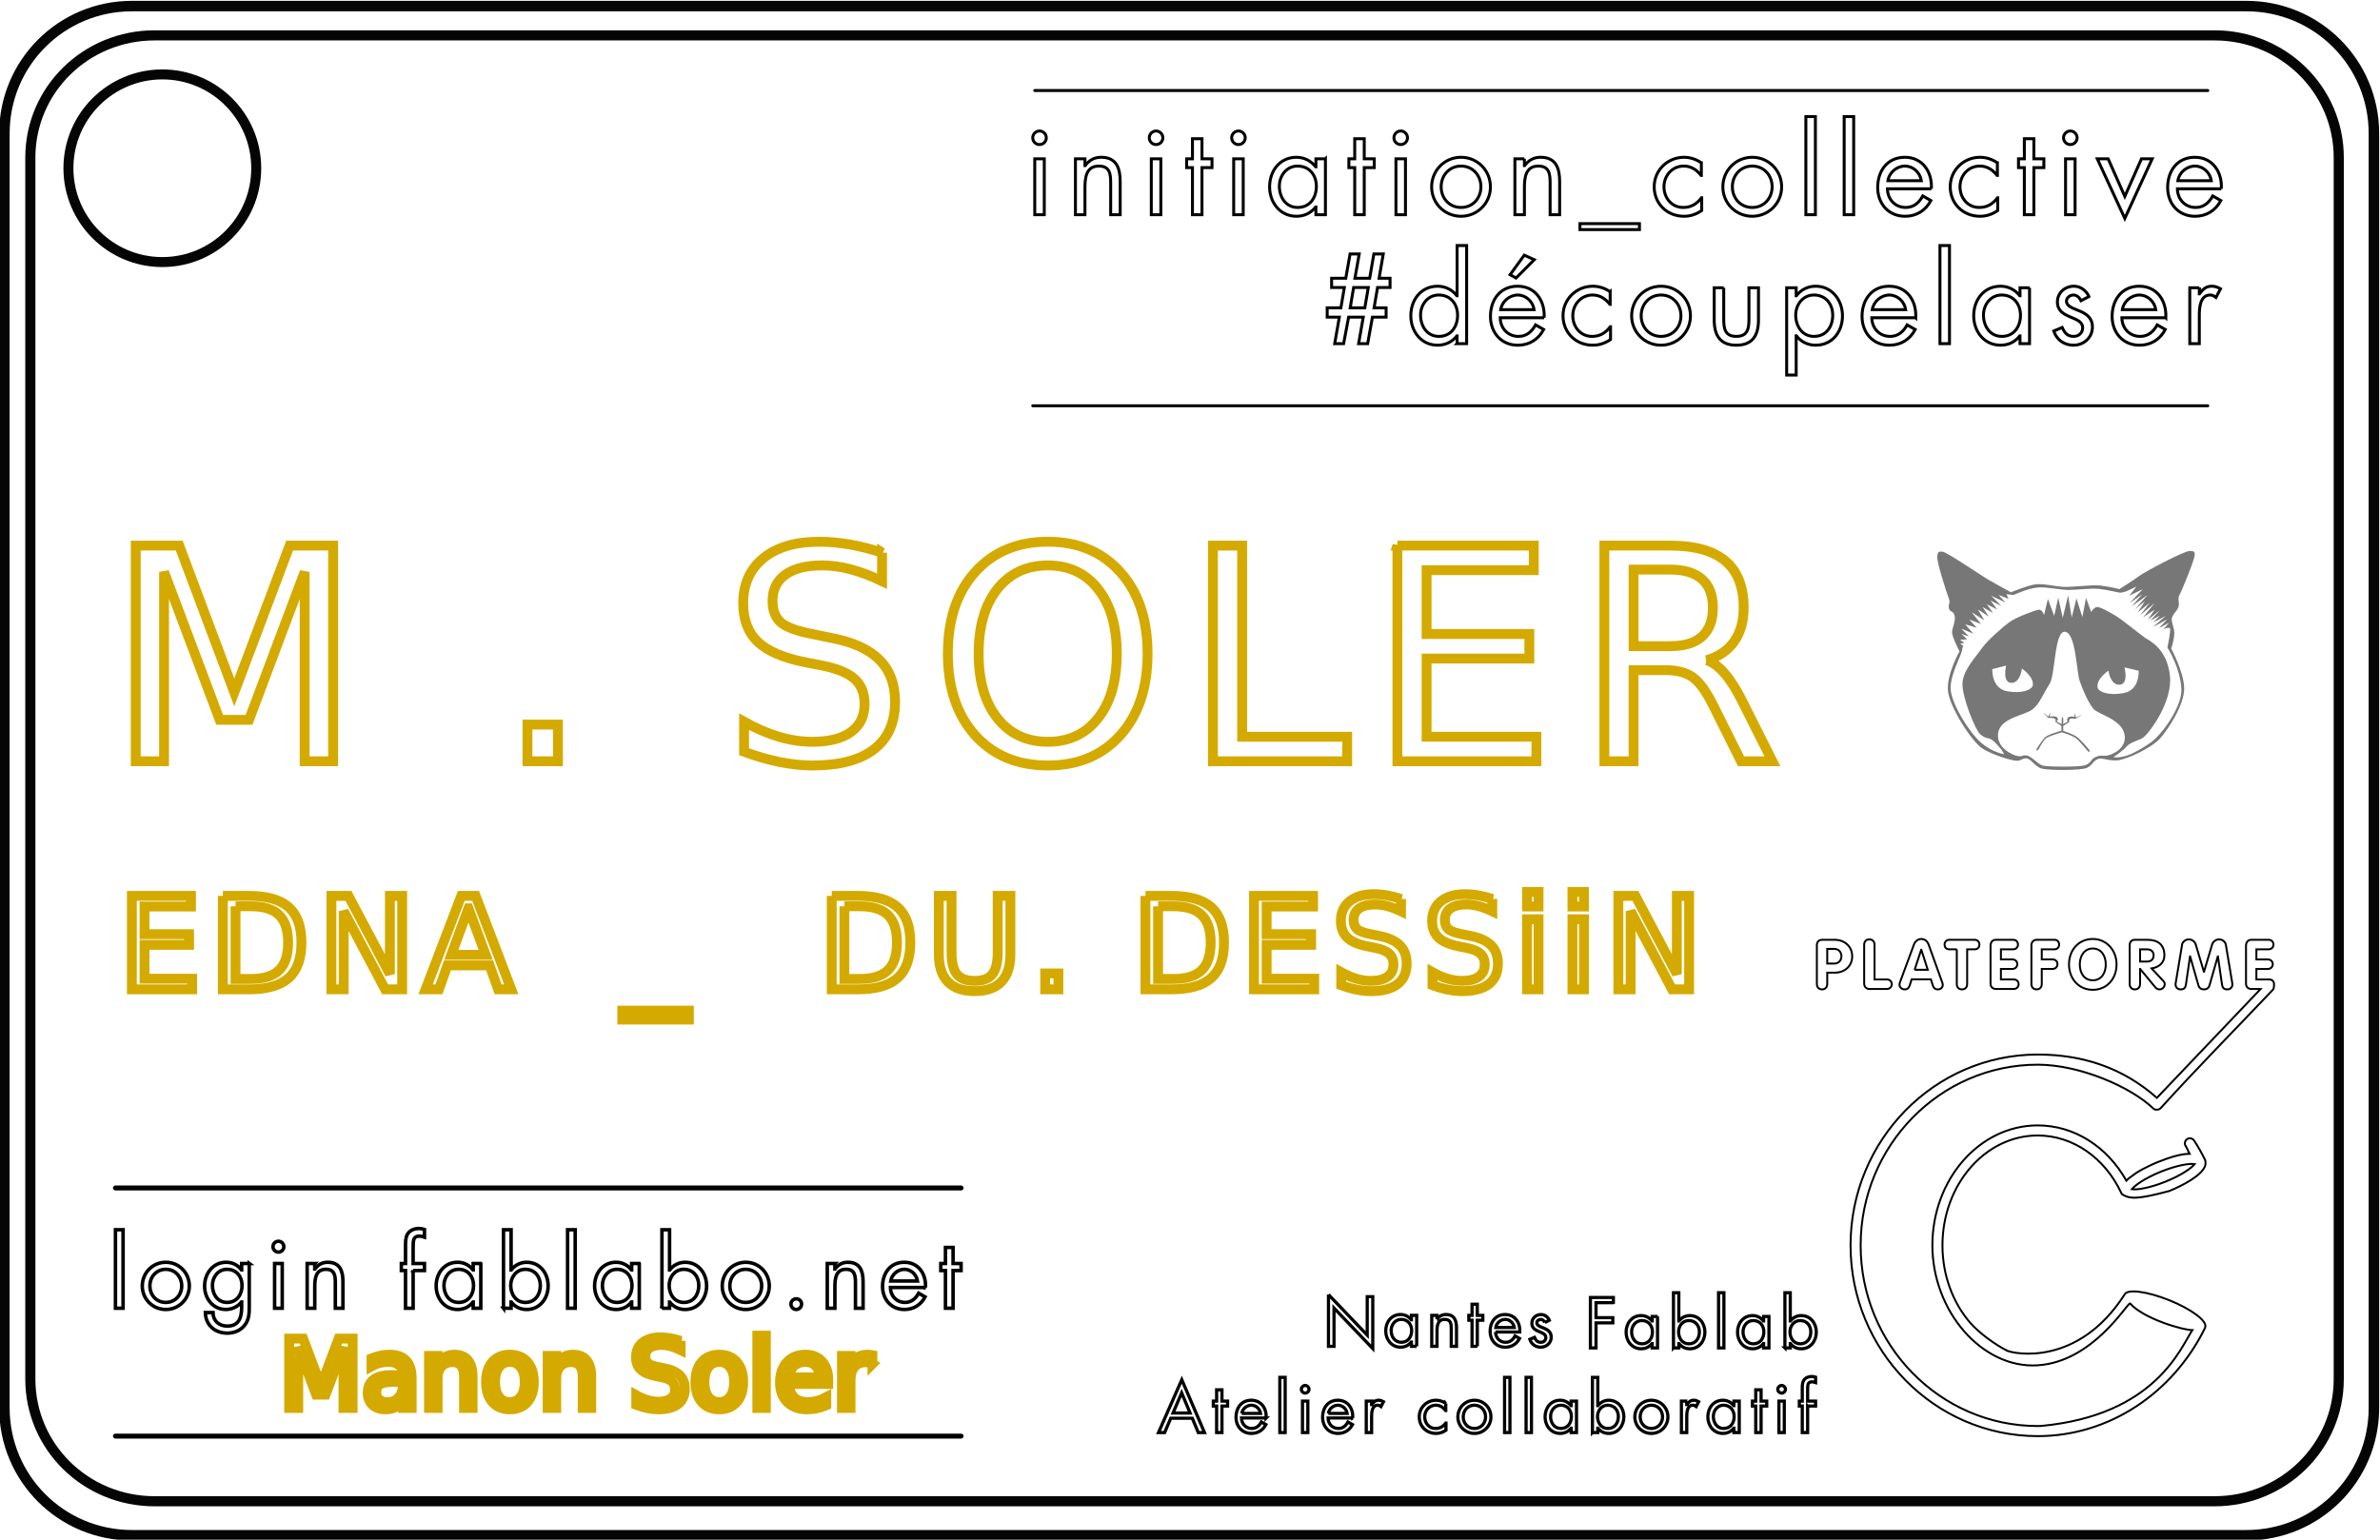 <?xml version="1.0" encoding="UTF-8" standalone="no"?>
<!-- Generator: Adobe Illustrator 16.0.0, SVG Export Plug-In . SVG Version: 6.00 Build 0)  -->

<svg
   xmlns:dc="http://purl.org/dc/elements/1.1/"
   xmlns:cc="http://creativecommons.org/ns#"
   xmlns:rdf="http://www.w3.org/1999/02/22-rdf-syntax-ns#"
   xmlns:svg="http://www.w3.org/2000/svg"
   xmlns="http://www.w3.org/2000/svg"
   xmlns:sodipodi="http://sodipodi.sourceforge.net/DTD/sodipodi-0.dtd"
   xmlns:inkscape="http://www.inkscape.org/namespaces/inkscape"
   version="1.1"
   id="svg2"
   sodipodi:docname="Badge_grumpy.svg"
   inkscape:version="0.91 r"
   x="0px"
   y="0px"
   width="8.5cm"
   height="5.5cm"
   viewBox="0 0 301.181 194.882"
   enable-background="new 0 0 240.998 155.959"
   xml:space="preserve"><defs
     id="defs3930" /><sodipodi:namedview
     fit-margin-left="0"
     fit-margin-top="-0.2"
     showgrid="false"
     inkscape:cy="65.315596"
     inkscape:cx="190.24593"
     inkscape:zoom="1.9460243"
     borderopacity="1.0"
     bordercolor="#666666"
     pagecolor="#ffffff"
     id="base"
     inkscape:window-maximized="1"
     inkscape:window-y="24"
     inkscape:window-x="57"
     inkscape:window-height="744"
     inkscape:window-width="1309"
     inkscape:showpageshadow="false"
     inkscape:current-layer="svg2"
     fit-margin-bottom="0"
     inkscape:document-units="mm"
     inkscape:pageshadow="2"
     inkscape:pageopacity="0.0"
     fit-margin-right="0"
     units="cm"><inkscape:grid
       type="xygrid"
       originy="-285.581"
       originx="20.236"
       id="grid4154" /></sodipodi:namedview><g
     id="layer4"
     transform="translate(20.236,324.57)"
     inkscape:label="decoupe_2"
     inkscape:groupmode="layer"><path
       id="rect3336"
       inkscape:connector-curvature="0"
       enable-background="new    "
       d="m -3.534,-323.801 267.564,0 c 8.944,0 16.146,7.196 16.146,16.135 l 0,161.285 c 0,8.939 -7.202,16.135 -16.146,16.135 l -267.564,0 c -8.944,0 -16.145,-7.196 -16.145,-16.135 l 0,-161.285 c 0,-8.939 7.201,-16.135 16.145,-16.135 l 0,0 z"
       style="opacity:0.98;fill:none;stroke:#000000;stroke-width:1.327" /></g><g
     id="layer2"
     transform="translate(20.236,324.57)"
     inkscape:label="decoupe_1"
     inkscape:groupmode="layer"><path
       id="path4156"
       inkscape:connector-curvature="0"
       enable-background="new    "
       d="m 12.189,-303.275 c 0,6.559 -5.32,11.876 -11.883,11.876 -6.563,0 -11.883,-5.317 -11.883,-11.876 l 0,0 c 0,-6.559 5.32,-11.876 11.883,-11.876 l 0,0 c 6.564,10e-4 11.883,5.317 11.883,11.876 z"
       style="opacity:0.98;fill:none;stroke:#000000;stroke-width:1.263" /></g><g
     id="layer3"
     transform="translate(20.236,324.57)"
     inkscape:label="gravure_2"
     inkscape:groupmode="layer"><g
       transform="scale(1,1)"
       style="font-size:37.447px;font-family:Montserrat-Regular;letter-spacing:2.496;fill:none;stroke:#d4aa00;stroke-width:1.248"
       id="text3816"><path
         d="m -3.059,-255.509 5.504,0 6.967,18.577 7.003,-18.577 5.504,0 0,27.299 -3.602,0 0,-23.971 -7.04,18.724 -3.712,0 -7.04,-18.724 0,23.971 -3.584,0 0,-27.299 z"
         style="font-size:37.447px;font-family:Montserrat-Regular;letter-spacing:2.496;fill:none;stroke:#d4aa00;stroke-width:1.248"
         id="path4337"
         inkscape:connector-curvature="0" /><path
         d="m 46.512,-232.854 3.858,0 0,4.644 -3.858,0 0,-4.644 z"
         style="font-size:37.447px;font-family:Montserrat-Regular;letter-spacing:2.496;fill:none;stroke:#d4aa00;stroke-width:1.248"
         id="path4339"
         inkscape:connector-curvature="0" /><path
         d="m 91.385,-254.613 0,3.602 q -2.103,-1.006 -3.968,-1.499 -1.865,-0.494 -3.602,-0.494 -3.017,0 -4.663,1.17 -1.627,1.17 -1.627,3.328 0,1.81 1.079,2.743 1.097,0.914 4.132,1.481 l 2.231,0.457 q 4.132,0.786 6.089,2.779 1.975,1.975 1.975,5.303 0,3.968 -2.67,6.016 -2.651,2.048 -7.789,2.048 -1.938,0 -4.132,-0.439 -2.176,-0.439 -4.516,-1.298 l 0,-3.803 q 2.249,1.262 4.407,1.902 2.158,0.64 4.242,0.64 3.163,0 4.882,-1.243 1.719,-1.243 1.719,-3.547 0,-2.011 -1.243,-3.145 -1.225,-1.134 -4.041,-1.7 l -2.249,-0.439 q -4.132,-0.823 -5.979,-2.578 -1.847,-1.755 -1.847,-4.882 0,-3.62 2.542,-5.705 2.56,-2.084 7.04,-2.084 1.92,0 3.913,0.347 1.993,0.347 4.078,1.042 z"
         style="font-size:37.447px;font-family:Montserrat-Regular;letter-spacing:2.496;fill:none;stroke:#d4aa00;stroke-width:1.248"
         id="path4341"
         inkscape:connector-curvature="0" /><path
         d="m 112.367,-253.004 q -4.023,0 -6.4,2.999 -2.359,2.999 -2.359,8.173 0,5.156 2.359,8.155 2.377,2.999 6.4,2.999 4.023,0 6.363,-2.999 2.359,-2.999 2.359,-8.155 0,-5.175 -2.359,-8.173 -2.34,-2.999 -6.363,-2.999 z m 0,-2.999 q 5.741,0 9.179,3.858 3.438,3.84 3.438,10.313 0,6.455 -3.438,10.313 -3.438,3.84 -9.179,3.84 -5.76,0 -9.216,-3.84 -3.438,-3.84 -3.438,-10.313 0,-6.473 3.438,-10.313 3.456,-3.858 9.216,-3.858 z"
         style="font-size:37.447px;font-family:Montserrat-Regular;letter-spacing:2.496;fill:none;stroke:#d4aa00;stroke-width:1.248"
         id="path4343"
         inkscape:connector-curvature="0" /><path
         d="m 133.258,-255.509 3.694,0 0,24.191 13.293,0 0,3.108 -16.987,0 0,-27.299 z"
         style="font-size:37.447px;font-family:Montserrat-Regular;letter-spacing:2.496;fill:none;stroke:#d4aa00;stroke-width:1.248"
         id="path4345"
         inkscape:connector-curvature="0" /><path
         d="m 156.599,-255.509 17.261,0 0,3.108 -13.567,0 0,8.082 13.001,0 0,3.108 -13.001,0 0,9.892 13.896,0 0,3.108 -17.59,0 0,-27.299 z"
         style="font-size:37.447px;font-family:Montserrat-Regular;letter-spacing:2.496;fill:none;stroke:#d4aa00;stroke-width:1.248"
         id="path4347"
         inkscape:connector-curvature="0" /><path
         d="m 195.739,-241.009 q 1.189,0.402 2.304,1.719 1.134,1.317 2.267,3.62 l 3.748,7.46 -3.968,0 -3.492,-7.003 q -1.353,-2.743 -2.633,-3.639 -1.262,-0.896 -3.456,-0.896 l -4.023,0 0,11.538 -3.694,0 0,-27.299 8.338,0 q 4.681,0 6.985,1.956 2.304,1.956 2.304,5.906 0,2.578 -1.207,4.279 -1.189,1.7 -3.474,2.359 z m -9.252,-11.465 0,9.691 4.644,0 q 2.67,0 4.023,-1.225 1.371,-1.243 1.371,-3.639 0,-2.395 -1.371,-3.602 -1.353,-1.225 -4.023,-1.225 l -4.644,0 z"
         style="font-size:37.447px;font-family:Montserrat-Regular;letter-spacing:2.496;fill:none;stroke:#d4aa00;stroke-width:1.248"
         id="path4349"
         inkscape:connector-curvature="0" /></g><g
       id="g3818"
       transform="matrix(1.249,0,0,1.248,5.057,32.12)"><g
         id="g3820"><path
           d="m 176.573,-229.854 c 0.428,0.036 3.989,2.461 4.576,2.807 0.586,0.346 2.346,1.306 2.346,1.306 0,0 1.629,-0.674 2.446,-0.797 0.817,-0.123 2.026,0.218 2.921,0.25 0.896,0.032 2.762,-0.216 3.582,-0.145 0.817,0.072 2.045,0.372 2.045,0.372 0,0 1.427,-0.905 2.008,-1.337 0.58,-0.433 4.521,-2.526 5.107,-2.53 0.428,-0.003 0.534,0.057 0.51,0.425 -0.035,0.506 -1.314,3.643 -1.545,4.034 -0.231,0.39 0.047,0.801 -0.105,1.23 -0.152,0.429 -0.591,0.728 -0.665,1.118 -0.076,0.39 0.199,0.814 0.243,1.437 0.042,0.622 -0.308,1.659 -0.308,1.659 0,0 1.303,2.403 1.314,4.039 0.013,1.635 -1.563,4.062 -2.414,5.04 -0.85,0.98 -3.41,2.167 -4.343,2.251 -0.934,0.086 -1.598,-0.337 -2.064,-0.1 -0.466,0.237 -0.463,0.588 -1.044,0.864 -0.582,0.279 -3.852,0.265 -4.554,0.075 -0.702,-0.191 -1.099,-1.004 -1.566,-1.04 -0.467,-0.036 -0.502,0.277 -1.049,0.242 -0.544,-0.036 -2.418,-0.604 -3.435,-1.258 -1.018,-0.655 -3.381,-4.257 -3.472,-5.93 -0.09,-1.674 1.177,-3.902 1.177,-3.902 0,0 -0.791,-1.512 -0.754,-1.98 0.036,-0.467 0.38,-1.093 0.259,-1.637 -0.121,-0.543 -0.547,-0.346 -0.59,-0.813 -0.043,-0.466 0.191,-0.468 -0.007,-0.973 -0.2,-0.504 -1.236,-3.689 -1.162,-4.235 0.064,-0.469 0.115,-0.508 0.543,-0.472 z m 5.035,11.913 c 0,0 -0.115,1.964 1.535,2.247 1.521,0.261 2.491,-0.175 2.565,-0.604 0.149,-0.857 -1.104,-1.705 -1.104,-1.705 0,0 -0.145,1.48 -1.079,1.449 -0.936,-0.032 -0.52,-1.748 -0.52,-1.748 l -1.397,0.361 z m 13.393,-0.179 c 0,0 0.451,1.708 -0.502,1.755 -0.954,0.046 -1.123,-1.432 -1.123,-1.432 0,0 -1.267,0.866 -1.102,1.721 0.083,0.428 1.079,0.848 2.627,0.564 1.682,-0.308 1.533,-2.27 1.533,-2.27 l -1.433,-0.338 z m -6.025,-3.615 c -1.091,-0.108 -0.979,4.368 -1.556,5.267 -0.637,0.992 -1.024,2.055 -1.732,2.603 -0.813,0.629 -3.225,0.842 -3.485,2.362 -0.257,1.498 1.457,2.304 2.004,2.379 0.546,0.075 0.485,-0.159 0.952,-0.047 0.469,0.114 1.058,0.85 1.526,1.001 0.469,0.151 3.836,0.165 4.341,-0.032 0.67,-0.264 0.492,-0.545 0.969,-0.788 0.619,-0.316 0.777,-0.103 1.224,-0.184 0.69,-0.125 2.077,-0.833 1.773,-2.194 -0.34,-1.531 -2.682,-1.983 -3.153,-2.564 -0.472,-0.58 -1.065,-1.861 -1.385,-2.832 -0.319,-0.97 -0.388,-4.862 -1.478,-4.971 z m -2.254,8.181 0.561,0.559 c 0,0 0.565,-0.041 0.691,0.113 0.125,0.155 0.002,0.273 0.002,0.273 l 0.633,0.43 0.002,0.483 c 0,0 -1.295,0.337 -1.636,0.652 -0.342,0.314 -0.944,1.253 -0.924,1.312 0.021,0.058 0.084,0.031 0.175,-0.002 0.091,-0.034 0.448,-0.905 0.828,-1.193 0.38,-0.289 1.616,-0.603 1.616,-0.603 0,0 1.009,0.285 1.44,0.619 0.43,0.334 1.151,1.314 1.234,1.334 0.086,0.017 0.137,0.017 0.137,-0.08 -0.002,-0.096 -0.839,-1.05 -1.276,-1.391 -0.437,-0.341 -1.405,-0.631 -1.405,-0.631 l -0.005,-0.5 0.61,-0.398 c 0,0 -0.064,-0.095 0.018,-0.258 0.091,-0.18 0.594,-0.067 0.594,-0.067 l 0.774,-0.448 -0.717,0.317 -0.132,-0.497 -0.007,0.42 c 0,0 -0.493,-0.106 -0.66,0.083 -0.167,0.189 -0.036,0.409 -0.036,0.409 l -0.445,0.256 c 0,0 0.043,-0.727 -0.074,-0.726 -0.116,0.001 -0.089,0.726 -0.089,0.726 l -0.516,-0.279 c 0,0 0.253,-0.191 0.07,-0.398 -0.184,-0.207 -0.755,-0.083 -0.755,-0.083 l 0.056,-0.438 -0.197,0.429 -0.567,-0.423 z m -5.175,2.765 c -0.326,-0.219 -0.637,-0.061 -1.174,-0.563 -0.536,-0.5 -1.807,-3.736 -1.79,-5.085 0.016,-1.35 1.252,-2.604 1.881,-3.518 0.629,-0.914 2.229,-2.275 2.86,-2.747 0.631,-0.472 2.611,-1.227 2.987,-1.269 0.375,-0.042 0.536,0.554 0.536,0.554 l 0.391,-1.651 0.636,1.721 0.413,-1.846 0.458,2.047 0.54,-2.275 0.368,2.229 0.478,-1.924 0.599,1.89 0.373,-1.95 0.519,1.437 c 0,0 0.294,-0.521 0.644,-0.511 0.352,0.011 1.785,0.817 2.346,1.229 0.563,0.411 2.036,1.593 2.467,1.889 0.431,0.296 2.202,1.072 2.52,3.795 0.32,2.724 -2.095,5.829 -2.599,6.249 -0.501,0.419 -1.332,0.478 -1.77,0.974 -0.438,0.496 -1.354,1.099 -1.354,1.099 0,0 0.589,0.111 1.453,-0.192 0.811,-0.284 1.886,-0.971 2.338,-1.302 1.239,-0.904 3.189,-3.722 3.099,-5.421 -0.117,-2.206 -1.42,-4.207 -1.42,-4.207 0,0 0.389,-1.793 0.256,-1.949 -0.13,-0.155 -0.647,0.083 -0.647,0.083 l 0.554,-0.64 -1.008,0.526 0.823,-0.875 -1.448,0.776 1.317,-1.126 -1.256,0.646 0.657,-0.68 -0.97,0.501 0.939,-1.02 -1.198,0.956 0.692,-1.043 -1.175,0.788 1.17,-1.45 -1.458,1.231 0.938,-1.24 -1.2,0.957 0.744,-1.135 -1.006,0.799 1.261,-1.437 -1.586,1.154 1.066,-1.228 -1.291,0.893 1.339,-1.413 -1.373,0.673 0.724,-0.927 -1.057,0.495 c 0,0 -0.475,0.126 -0.591,0.127 -0.116,0.001 -1.232,-0.289 -2.115,-0.386 -0.884,-0.097 -2.103,0.094 -3.035,0.101 -0.936,0.007 -2.222,-0.32 -3.193,-0.248 -0.974,0.072 -2.448,0.758 -2.448,0.758 l -0.739,-0.072 0.225,0.465 -1.016,-0.394 0.693,0.76 -1.432,-0.677 1.02,1.03 -1.095,-0.549 0.671,0.906 -1.044,-0.526 0.624,0.879 -1.05,-0.59 0.615,0.957 -1.095,-0.72 0.646,1.099 -1.277,-0.821 0.943,1.199 -1.185,-0.458 0.758,0.838 -1.17,-0.341 0.825,0.94 -1.224,-0.51 0.785,0.799 -0.764,-0.267 0.569,0.554 -0.713,0.045 0.443,0.321 -0.427,0.068 0.313,0.231 c 0,0 -0.119,0.269 -0.115,0.326 0.03,0.454 -1.124,2.344 -1.176,3.863 -0.054,1.519 1.916,4.618 3.08,5.622 1.161,1.003 2.344,1.175 2.344,1.175 0,0 -0.198,-0.426 -0.486,-0.721 -0.288,-0.3 -0.445,-0.534 -0.77,-0.75 z"
           id="path3822"
           inkscape:connector-curvature="0"
           style="fill:#777777" /></g></g><g
       transform="scale(1,1)"
       style="font-size:14.979px"
       id="text3824"><path
         d="m -3.548,-211.174 7.48,0 0,1.347 -5.879,0 0,3.502 5.634,0 0,1.347 -5.634,0 0,4.287 6.022,0 0,1.347 -7.622,0 0,-11.83 z"
         style="font-size:16.227px;font-family:Montserrat-Light;letter-spacing:1.248;fill:none;stroke:#d4aa00;stroke-width:1.248"
         id="path4352"
         inkscape:connector-curvature="0" /><path
         d="m 9.569,-209.859 0,9.199 1.933,0 q 2.448,0 3.581,-1.109 1.141,-1.109 1.141,-3.502 0,-2.377 -1.141,-3.478 -1.133,-1.109 -3.581,-1.109 l -1.933,0 z m -1.601,-1.315 3.288,0 q 3.439,0 5.047,1.434 1.608,1.426 1.608,4.469 0,3.058 -1.616,4.493 -1.616,1.434 -5.039,1.434 l -3.288,0 0,-11.83 z"
         style="font-size:16.227px;font-family:Montserrat-Light;letter-spacing:1.248;fill:none;stroke:#d4aa00;stroke-width:1.248"
         id="path4354"
         inkscape:connector-curvature="0" /><path
         d="m 21.704,-211.174 2.155,0 5.245,9.896 0,-9.896 1.553,0 0,11.83 -2.155,0 -5.245,-9.896 0,9.896 -1.553,0 0,-11.83 z"
         style="font-size:16.227px;font-family:Montserrat-Light;letter-spacing:1.248;fill:none;stroke:#d4aa00;stroke-width:1.248"
         id="path4356"
         inkscape:connector-curvature="0" /><path
         d="m 39.045,-209.598 -2.171,5.887 4.35,0 -2.179,-5.887 z m -0.903,-1.577 1.814,0 4.508,11.83 -1.664,0 -1.078,-3.035 -5.332,0 -1.078,3.035 -1.688,0 4.516,-11.83 z"
         style="font-size:16.227px;font-family:Montserrat-Light;letter-spacing:1.248;fill:none;stroke:#d4aa00;stroke-width:1.248"
         id="path4358"
         inkscape:connector-curvature="0" /><path
         d="m 66.94,-196.651 0,1.133 -8.431,0 0,-1.133 8.431,0 z"
         style="font-size:16.227px;font-family:Montserrat-Light;letter-spacing:1.248;fill:none;stroke:#d4aa00;stroke-width:1.248"
         id="path4360"
         inkscape:connector-curvature="0" /><path
         d="m 86.619,-209.859 0,9.199 1.933,0 q 2.448,0 3.581,-1.109 1.141,-1.109 1.141,-3.502 0,-2.377 -1.141,-3.478 -1.133,-1.109 -3.581,-1.109 l -1.933,0 z m -1.601,-1.315 3.288,0 q 3.439,0 5.047,1.434 1.608,1.426 1.608,4.469 0,3.058 -1.616,4.493 -1.616,1.434 -5.039,1.434 l -3.288,0 0,-11.83 z"
         style="font-size:16.227px;font-family:Montserrat-Bold;letter-spacing:1.248;fill:none;stroke:#d4aa00;stroke-width:1.248"
         id="path4362"
         inkscape:connector-curvature="0" /><path
         d="m 98.572,-211.174 1.608,0 0,7.187 q 0,1.902 0.689,2.742 0.689,0.832 2.234,0.832 1.537,0 2.226,-0.832 0.689,-0.84 0.689,-2.742 l 0,-7.187 1.608,0 0,7.385 q 0,2.314 -1.149,3.494 -1.141,1.181 -3.375,1.181 -2.242,0 -3.391,-1.181 -1.141,-1.181 -1.141,-3.494 l 0,-7.385 z"
         style="font-size:16.227px;font-family:Montserrat-Bold;letter-spacing:1.248;fill:none;stroke:#d4aa00;stroke-width:1.248"
         id="path4364"
         inkscape:connector-curvature="0" /><path
         d="m 112.03,-201.357 1.672,0 0,2.013 -1.672,0 0,-2.013 z"
         style="font-size:16.227px;font-family:Montserrat-Bold;letter-spacing:1.248;fill:none;stroke:#d4aa00;stroke-width:1.248"
         id="path4366"
         inkscape:connector-curvature="0" /><path
         d="m 126.316,-209.859 0,9.199 1.933,0 q 2.448,0 3.581,-1.109 1.141,-1.109 1.141,-3.502 0,-2.377 -1.141,-3.478 -1.133,-1.109 -3.581,-1.109 l -1.933,0 z m -1.601,-1.315 3.288,0 q 3.439,0 5.047,1.434 1.608,1.426 1.608,4.469 0,3.058 -1.616,4.493 -1.616,1.434 -5.039,1.434 l -3.288,0 0,-11.83 z"
         style="font-size:16.227px;font-family:Montserrat-Bold;letter-spacing:1.248;fill:none;stroke:#d4aa00;stroke-width:1.248"
         id="path4368"
         inkscape:connector-curvature="0" /><path
         d="m 138.452,-211.174 7.48,0 0,1.347 -5.879,0 0,3.502 5.634,0 0,1.347 -5.634,0 0,4.287 6.022,0 0,1.347 -7.622,0 0,-11.83 z"
         style="font-size:16.227px;font-family:Montserrat-Bold;letter-spacing:1.248;fill:none;stroke:#d4aa00;stroke-width:1.248"
         id="path4370"
         inkscape:connector-curvature="0" /><path
         d="m 157.06,-210.786 0,1.561 q -0.911,-0.436 -1.719,-0.65 -0.808,-0.214 -1.561,-0.214 -1.307,0 -2.02,0.507 -0.705,0.507 -0.705,1.442 0,0.784 0.467,1.189 0.475,0.396 1.791,0.642 l 0.967,0.198 q 1.791,0.341 2.639,1.204 0.856,0.856 0.856,2.298 0,1.719 -1.157,2.607 -1.149,0.887 -3.375,0.887 -0.84,0 -1.791,-0.19 -0.943,-0.19 -1.957,-0.563 l 0,-1.648 q 0.975,0.547 1.91,0.824 0.935,0.277 1.838,0.277 1.371,0 2.116,-0.539 0.745,-0.539 0.745,-1.537 0,-0.872 -0.539,-1.363 -0.531,-0.491 -1.751,-0.737 l -0.975,-0.19 q -1.791,-0.357 -2.591,-1.117 -0.8,-0.761 -0.8,-2.116 0,-1.569 1.101,-2.472 1.109,-0.903 3.051,-0.903 0.832,0 1.696,0.151 0.864,0.151 1.767,0.452 z"
         style="font-size:16.227px;font-family:Montserrat-Bold;letter-spacing:1.248;fill:none;stroke:#d4aa00;stroke-width:1.248"
         id="path4372"
         inkscape:connector-curvature="0" /><path
         d="m 168.609,-210.786 0,1.561 q -0.911,-0.436 -1.719,-0.65 -0.808,-0.214 -1.561,-0.214 -1.307,0 -2.02,0.507 -0.705,0.507 -0.705,1.442 0,0.784 0.467,1.189 0.475,0.396 1.791,0.642 l 0.967,0.198 q 1.791,0.341 2.639,1.204 0.856,0.856 0.856,2.298 0,1.719 -1.157,2.607 -1.149,0.887 -3.375,0.887 -0.84,0 -1.791,-0.19 -0.943,-0.19 -1.957,-0.563 l 0,-1.648 q 0.975,0.547 1.91,0.824 0.935,0.277 1.838,0.277 1.371,0 2.116,-0.539 0.745,-0.539 0.745,-1.537 0,-0.872 -0.539,-1.363 -0.531,-0.491 -1.751,-0.737 l -0.975,-0.19 q -1.791,-0.357 -2.591,-1.117 -0.8,-0.761 -0.8,-2.116 0,-1.569 1.101,-2.472 1.109,-0.903 3.051,-0.903 0.832,0 1.696,0.151 0.864,0.151 1.767,0.452 z"
         style="font-size:16.227px;font-family:Montserrat-Bold;letter-spacing:1.248;fill:none;stroke:#d4aa00;stroke-width:1.248"
         id="path4374"
         inkscape:connector-curvature="0" /><path
         d="m 173.003,-208.219 1.458,0 0,8.874 -1.458,0 0,-8.874 z m 0,-3.455 1.458,0 0,1.846 -1.458,0 0,-1.846 z"
         style="font-size:16.227px;font-family:Montserrat-Bold;letter-spacing:1.248;fill:none;stroke:#d4aa00;stroke-width:1.248"
         id="path4376"
         inkscape:connector-curvature="0" /><path
         d="m 178.751,-208.219 1.458,0 0,8.874 -1.458,0 0,-8.874 z m 0,-3.455 1.458,0 0,1.846 -1.458,0 0,-1.846 z"
         style="font-size:16.227px;font-family:Montserrat-Bold;letter-spacing:1.248;fill:none;stroke:#d4aa00;stroke-width:1.248"
         id="path4378"
         inkscape:connector-curvature="0" /><path
         d="m 184.563,-211.174 2.155,0 5.245,9.896 0,-9.896 1.553,0 0,11.83 -2.155,0 -5.245,-9.896 0,9.896 -1.553,0 0,-11.83 z"
         style="font-size:16.227px;font-family:Montserrat-Bold;letter-spacing:1.248;fill:none;stroke:#d4aa00;stroke-width:1.248"
         id="path4380"
         inkscape:connector-curvature="0" /></g><g
       transform="scale(1,1)"
       style="font-size:12.047px;font-family:HelveticaNeue-UltraLight;fill:none;stroke:#d4aa00;stroke-width:1.248"
       id="text3832"><path
         d="m 16.354,-155.138 1.771,0 2.241,5.976 2.253,-5.976 1.771,0 0,8.782 -1.159,0 0,-7.712 -2.265,6.023 -1.194,0 -2.265,-6.023 0,7.712 -1.153,0 0,-8.782 z"
         style="font-size:12.047px;font-family:HelveticaNeue-UltraLight;fill:none;stroke:#d4aa00;stroke-width:1.248"
         id="path4383"
         inkscape:connector-curvature="0" /><path
         d="m 29.701,-149.667 q -1.312,0 -1.818,0.3 -0.506,0.3 -0.506,1.024 0,0.576 0.376,0.918 0.382,0.335 1.035,0.335 0.9,0 1.441,-0.635 0.547,-0.641 0.547,-1.7 l 0,-0.241 -1.076,0 z m 2.159,-0.447 0,3.759 -1.082,0 0,-1 q -0.371,0.6 -0.923,0.888 -0.553,0.282 -1.353,0.282 -1.012,0 -1.612,-0.565 -0.594,-0.571 -0.594,-1.523 0,-1.112 0.741,-1.676 0.747,-0.565 2.223,-0.565 l 1.518,0 0,-0.106 q 0,-0.747 -0.494,-1.153 -0.488,-0.412 -1.376,-0.412 -0.565,0 -1.1,0.135 -0.535,0.135 -1.029,0.406 l 0,-1 q 0.594,-0.229 1.153,-0.341 0.559,-0.118 1.088,-0.118 1.429,0 2.135,0.741 0.706,0.741 0.706,2.247 z"
         style="font-size:12.047px;font-family:HelveticaNeue-UltraLight;fill:none;stroke:#d4aa00;stroke-width:1.248"
         id="path4385"
         inkscape:connector-curvature="0" /><path
         d="m 39.571,-150.332 0,3.976 -1.082,0 0,-3.941 q 0,-0.935 -0.365,-1.4 -0.365,-0.465 -1.094,-0.465 -0.876,0 -1.382,0.559 -0.506,0.559 -0.506,1.523 l 0,3.723 -1.088,0 0,-6.588 1.088,0 0,1.024 q 0.388,-0.594 0.912,-0.888 0.529,-0.294 1.218,-0.294 1.135,0 1.718,0.706 0.582,0.7 0.582,2.065 z"
         style="font-size:12.047px;font-family:HelveticaNeue-UltraLight;fill:none;stroke:#d4aa00;stroke-width:1.248"
         id="path4387"
         inkscape:connector-curvature="0" /><path
         d="m 44.294,-152.185 q -0.871,0 -1.376,0.682 -0.506,0.676 -0.506,1.859 0,1.182 0.5,1.865 0.506,0.676 1.382,0.676 0.865,0 1.371,-0.682 0.506,-0.682 0.506,-1.859 0,-1.171 -0.506,-1.853 -0.506,-0.688 -1.371,-0.688 z m 0,-0.918 q 1.412,0 2.218,0.918 0.806,0.918 0.806,2.541 0,1.618 -0.806,2.541 -0.806,0.918 -2.218,0.918 -1.418,0 -2.223,-0.918 -0.8,-0.924 -0.8,-2.541 0,-1.623 0.8,-2.541 0.806,-0.918 2.223,-0.918 z"
         style="font-size:12.047px;font-family:HelveticaNeue-UltraLight;fill:none;stroke:#d4aa00;stroke-width:1.248"
         id="path4389"
         inkscape:connector-curvature="0" /><path
         d="m 54.582,-150.332 0,3.976 -1.082,0 0,-3.941 q 0,-0.935 -0.365,-1.4 -0.365,-0.465 -1.094,-0.465 -0.876,0 -1.382,0.559 -0.506,0.559 -0.506,1.523 l 0,3.723 -1.088,0 0,-6.588 1.088,0 0,1.024 q 0.388,-0.594 0.912,-0.888 0.529,-0.294 1.218,-0.294 1.135,0 1.718,0.706 0.582,0.7 0.582,2.065 z"
         style="font-size:12.047px;font-family:HelveticaNeue-UltraLight;fill:none;stroke:#d4aa00;stroke-width:1.248"
         id="path4391"
         inkscape:connector-curvature="0" /><path
         d="m 65.899,-154.849 0,1.159 q -0.676,-0.324 -1.276,-0.482 -0.6,-0.159 -1.159,-0.159 -0.971,0 -1.5,0.376 -0.524,0.376 -0.524,1.071 0,0.582 0.347,0.882 0.353,0.294 1.329,0.476 l 0.718,0.147 q 1.329,0.253 1.959,0.894 0.635,0.635 0.635,1.706 0,1.276 -0.859,1.935 -0.853,0.659 -2.506,0.659 -0.624,0 -1.329,-0.141 -0.7,-0.141 -1.453,-0.418 l 0,-1.223 q 0.724,0.406 1.418,0.612 0.694,0.206 1.365,0.206 1.018,0 1.571,-0.4 0.553,-0.4 0.553,-1.141 0,-0.647 -0.4,-1.012 -0.394,-0.365 -1.3,-0.547 l -0.724,-0.141 q -1.329,-0.265 -1.923,-0.829 -0.594,-0.565 -0.594,-1.571 0,-1.165 0.818,-1.835 0.824,-0.671 2.265,-0.671 0.618,0 1.259,0.112 0.641,0.112 1.312,0.335 z"
         style="font-size:12.047px;font-family:HelveticaNeue-UltraLight;fill:none;stroke:#d4aa00;stroke-width:1.248"
         id="path4393"
         inkscape:connector-curvature="0" /><path
         d="m 70.787,-152.185 q -0.871,0 -1.376,0.682 -0.506,0.676 -0.506,1.859 0,1.182 0.5,1.865 0.506,0.676 1.382,0.676 0.865,0 1.371,-0.682 0.506,-0.682 0.506,-1.859 0,-1.171 -0.506,-1.853 -0.506,-0.688 -1.371,-0.688 z m 0,-0.918 q 1.412,0 2.218,0.918 0.806,0.918 0.806,2.541 0,1.618 -0.806,2.541 -0.806,0.918 -2.218,0.918 -1.418,0 -2.223,-0.918 -0.8,-0.924 -0.8,-2.541 0,-1.623 0.8,-2.541 0.806,-0.918 2.223,-0.918 z"
         style="font-size:12.047px;font-family:HelveticaNeue-UltraLight;fill:none;stroke:#d4aa00;stroke-width:1.248"
         id="path4395"
         inkscape:connector-curvature="0" /><path
         d="m 75.599,-155.508 1.082,0 0,9.153 -1.082,0 0,-9.153 z"
         style="font-size:12.047px;font-family:HelveticaNeue-UltraLight;fill:none;stroke:#d4aa00;stroke-width:1.248"
         id="path4397"
         inkscape:connector-curvature="0" /><path
         d="m 84.575,-149.92 0,0.529 -4.976,0 q 0.071,1.118 0.671,1.706 0.606,0.582 1.682,0.582 0.624,0 1.206,-0.153 0.588,-0.153 1.165,-0.459 l 0,1.024 q -0.582,0.247 -1.194,0.376 -0.612,0.129 -1.241,0.129 -1.576,0 -2.5,-0.918 -0.918,-0.918 -0.918,-2.482 0,-1.618 0.871,-2.565 0.876,-0.953 2.359,-0.953 1.329,0 2.1,0.859 0.776,0.853 0.776,2.323 z m -1.082,-0.318 q -0.012,-0.888 -0.5,-1.418 -0.482,-0.529 -1.282,-0.529 -0.906,0 -1.453,0.512 -0.541,0.512 -0.624,1.441 l 3.859,-0.006 z"
         style="font-size:12.047px;font-family:HelveticaNeue-UltraLight;fill:none;stroke:#d4aa00;stroke-width:1.248"
         id="path4399"
         inkscape:connector-curvature="0" /><path
         d="m 90.169,-151.932 q -0.182,-0.106 -0.4,-0.153 -0.212,-0.053 -0.471,-0.053 -0.918,0 -1.412,0.6 -0.488,0.594 -0.488,1.712 l 0,3.47 -1.088,0 0,-6.588 1.088,0 0,1.024 q 0.341,-0.6 0.888,-0.888 0.547,-0.294 1.329,-0.294 0.112,0 0.247,0.018 0.135,0.012 0.3,0.041 l 0.006,1.112 z"
         style="font-size:12.047px;font-family:HelveticaNeue-UltraLight;fill:none;stroke:#d4aa00;stroke-width:1.248"
         id="path4401"
         inkscape:connector-curvature="0" /></g></g><path
     id="path72"
     inkscape:export-filename="/media/magasin/PROJETS/plateforme-C/COM/logo/PlateformeC-logo/light.png"
     inkscape:export-ydpi="300.04108"
     inkscape:export-xdpi="300.04108"
     inkscape:connector-curvature="0"
     d="m 168.113,163.857 4.905,5.136 0,-4.869 0.702,0 0,6.57 -4.906,-5.128 0,4.844 -0.7,0 0,-6.554"
     style="fill:none;stroke:#000000;stroke-width:0.404" /><path
     id="path74"
     inkscape:export-filename="/media/magasin/PROJETS/plateforme-C/COM/logo/PlateformeC-logo/light.png"
     inkscape:export-ydpi="300.04108"
     inkscape:export-xdpi="300.04108"
     inkscape:connector-curvature="0"
     d="m 176.046,168.409 c 0,0.766 0.451,1.491 1.285,1.491 0.859,0 1.31,-0.693 1.31,-1.484 0,-0.784 -0.493,-1.416 -1.32,-1.416 -0.775,0 -1.275,0.674 -1.275,1.409 z m 3.229,2 -0.668,0 0,-0.542 -0.02,0 c -0.342,0.433 -0.802,0.65 -1.351,0.65 -1.152,0 -1.878,-0.976 -1.878,-2.059 0,-1.118 0.709,-2.076 1.885,-2.076 0.534,0 1.016,0.25 1.344,0.666 l 0.02,0 0,-0.558 0.668,0 0,3.918"
     style="fill:none;stroke:#000000;stroke-width:0.404" /><path
     id="path76"
     inkscape:export-filename="/media/magasin/PROJETS/plateforme-C/COM/logo/PlateformeC-logo/light.png"
     inkscape:export-ydpi="300.04108"
     inkscape:export-xdpi="300.04108"
     inkscape:connector-curvature="0"
     d="m 181.842,166.967 0.021,0 c 0.275,-0.376 0.633,-0.584 1.119,-0.584 1.084,0 1.334,0.784 1.334,1.701 l 0,2.325 -0.667,0 0,-2.209 c 0,-0.635 -0.05,-1.2 -0.825,-1.2 -0.918,0 -0.976,0.85 -0.976,1.55 l 0,1.858 -0.667,0 0,-3.918 0.667,0 0,0.475"
     style="fill:none;stroke:#000000;stroke-width:0.404" /><path
     id="path78"
     inkscape:export-filename="/media/magasin/PROJETS/plateforme-C/COM/logo/PlateformeC-logo/light.png"
     inkscape:export-ydpi="300.04108"
     inkscape:export-xdpi="300.04108"
     inkscape:connector-curvature="0"
     d="m 186.949,170.41 -0.668,0 0,-3.302 -0.407,0 0,-0.616 0.407,0 0,-1.41 0.668,0 0,1.41 0.7,0 0,0.616 -0.7,0 0,3.302"
     style="fill:none;stroke:#000000;stroke-width:0.404" /><path
     id="path80"
     inkscape:export-filename="/media/magasin/PROJETS/plateforme-C/COM/logo/PlateformeC-logo/light.png"
     inkscape:export-ydpi="300.04108"
     inkscape:export-xdpi="300.04108"
     inkscape:connector-curvature="0"
     d="m 191.629,168.026 c -0.092,-0.567 -0.568,-1.025 -1.151,-1.025 -0.577,0 -1.11,0.458 -1.194,1.025 l 2.345,0 z m -2.377,0.567 c 0.02,0.725 0.524,1.309 1.285,1.309 0.566,0 0.934,-0.342 1.192,-0.809 l 0.566,0.326 c -0.375,0.701 -1.009,1.102 -1.809,1.102 -1.169,0 -1.919,-0.893 -1.919,-2.018 0,-1.159 0.676,-2.118 1.902,-2.118 1.261,0 1.928,1.042 1.86,2.21 l -3.077,0"
     style="fill:none;stroke:#000000;stroke-width:0.404" /><path
     id="path82"
     inkscape:export-filename="/media/magasin/PROJETS/plateforme-C/COM/logo/PlateformeC-logo/light.png"
     inkscape:export-ydpi="300.04108"
     inkscape:export-xdpi="300.04108"
     inkscape:connector-curvature="0"
     d="m 195.5,167.4 c -0.092,-0.208 -0.292,-0.398 -0.534,-0.398 -0.235,0 -0.483,0.182 -0.483,0.433 0,0.358 0.448,0.493 0.909,0.684 0.458,0.191 0.91,0.467 0.91,1.126 0,0.742 -0.601,1.275 -1.327,1.275 -0.659,0 -1.176,-0.377 -1.383,-0.993 l 0.592,-0.25 c 0.167,0.367 0.36,0.625 0.802,0.625 0.358,0 0.634,-0.241 0.634,-0.6 0,-0.875 -1.768,-0.575 -1.768,-1.808 0,-0.658 0.534,-1.109 1.167,-1.109 0.45,0 0.868,0.317 1.043,0.725 l -0.561,0.291"
     style="fill:none;stroke:#000000;stroke-width:0.404" /><path
     id="path142"
     sodipodi:nodetypes="ssssscccccccccccccccccccsszccccsssccssccsssccssssssscccsscccccscccsccc"
     inkscape:connector-curvature="0"
     d="m 254.007,170.966 c -1.441,-0.704 -3.571,-2.252 -4.661,-3.51 -1.093,-1.258 -1.975,-2.755 -2.585,-4.419 -0.612,-1.662 -0.949,-3.49 -0.949,-5.407 0,-7.668 5.407,-13.906 12.049,-13.906 4.449,0 8.499,2.806 10.607,7.326 0.016,0.035 0.037,0.066 0.054,0.101 1.006,0.643 1.984,0.661 5.968,-0.392 1.783,-0.714 4.033,-1.95 4.517,-3.083 0.096,-0.226 0.107,-0.411 0.091,-0.573 0,-0.096 -0.013,-0.193 -0.056,-0.286 0,-0.002 0,-0.005 0,-0.007 l 0,-0.002 c -10e-4,-0.002 0,-0.002 0,-0.005 -0.412,-0.834 -0.875,-1.652 -1.378,-2.433 -0.144,-0.223 -0.401,-0.327 -0.648,-0.285 -0.08,0.015 -0.161,0.044 -0.235,0.092 -0.296,0.191 -0.382,0.588 -0.191,0.885 0.238,0.371 0.256,0.538 0.474,0.925 0.011,0.015 0.024,0.037 0.033,0.054 -1.084,0.009 -2.431,0.403 -4.07,1.062 -0.265,0.107 -1.533,0.634 -2.675,1.348 l -0.965,0.699 c -0.114,0.096 -0.204,0.196 -0.301,0.294 -2.44,-4.344 -6.634,-6.997 -11.218,-6.997 -7.351,0 -13.33,6.812 -13.33,15.184 0,8.371 6.33,15.635 13.33,15.182 6.997,-0.453 11.293,-7.852 11.681,-7.835 1.758,1.984 6.829,3.408 7.881,3.379 -1.506,2.331 -4.732,10.76 -19.079,12.127 l -0.483,0.016 c -12.356,0 -22.41,-10.258 -22.41,-22.867 0,-12.611 10.054,-22.871 22.41,-22.871 5.378,0 11.861,2.861 14.638,5.557 0.22,0.212 0.709,0.178 0.914,-0.048 4.68,-5.154 9.807,-10.352 14.234,-15.022 0.11,-0.116 0.122,-0.513 0.122,-0.67 0,-0.306 -0.2,-0.603 -0.619,-0.603 l -1.619,0 0,-1.328 1.433,0 c 0.42,0 0.641,-0.307 0.641,-0.604 0,-0.306 -0.211,-0.603 -0.641,-0.603 l -1.433,0 0,-1.282 1.541,0 c 0.41,0 0.619,-0.304 0.619,-0.6 0,-0.307 -0.2,-0.604 -0.619,-0.604 l -2.173,0 c -0.463,0 -0.682,0.323 -0.682,0.759 l 0,4.811 c 0,0.393 0.288,0.655 0.674,0.655 l 0.893,0 0.275,0.007 -13.119,13.775 c -4.296,-3.809 -9.386,-5.483 -15.078,-5.483 -13.062,0 -23.688,10.834 -23.688,24.15 0,13.315 10.624,24.146 23.685,24.148 9.013,0 17.101,-5.431 21.15,-13.653 l 0.051,-0.162 c 0.243,-0.764 -1.747,-2.262 -4.57,-3.395 -2.822,-1.132 -5.352,-1.449 -5.65,-0.694 -5.96,9.243 -14.114,7.446 -14.835,7.094 l -0.006,0 z m 23.403,-23.648 c 0.141,0 0.248,0.01 0.327,0.021 -0.353,0.452 -1.578,1.374 -3.723,2.235 -1.492,0.598 -2.99,0.971 -3.912,0.971 -0.14,0 -0.246,-0.01 -0.325,-0.021 0.353,-0.452 1.576,-1.376 3.72,-2.237 1.492,-0.598 2.992,-0.968 3.913,-0.968 z"
     style="fill:none;stroke:#000000;stroke-width:0.245" /><path
     id="path152"
     inkscape:export-filename="/media/magasin/PROJETS/plateforme-C/COM/logo/PlateformeC-logo/light.png"
     inkscape:export-ydpi="300.04108"
     inkscape:export-xdpi="300.04108"
     inkscape:connector-curvature="0"
     d="m 231.231,121.962 0.893,0 c 0.551,0 0.901,-0.402 0.901,-0.926 0,-0.525 -0.35,-0.927 -0.901,-0.927 l -0.893,0 0,1.853 z m -1.312,-2.326 c 0,-0.412 0.245,-0.683 0.683,-0.683 l 1.548,0 c 1.285,0 2.239,0.84 2.239,2.09 0,1.275 -0.988,2.071 -2.188,2.071 l -0.97,0 0,1.434 c 0,0.438 -0.281,0.683 -0.656,0.683 -0.375,0 -0.656,-0.245 -0.656,-0.683 l 0,-4.913"
     style="fill:none;stroke:#000000;stroke-width:0.245" /><path
     id="path154"
     inkscape:export-filename="/media/magasin/PROJETS/plateforme-C/COM/logo/PlateformeC-logo/light.png"
     inkscape:export-ydpi="300.04108"
     inkscape:export-xdpi="300.04108"
     inkscape:connector-curvature="0"
     d="m 235.904,119.584 c 0,-0.438 0.28,-0.683 0.656,-0.683 0.376,0 0.656,0.245 0.656,0.683 l 0,4.389 1.556,0 c 0.446,0 0.639,0.333 0.632,0.63 -0.018,0.287 -0.246,0.578 -0.632,0.578 l -2.186,0 c -0.428,0 -0.682,-0.281 -0.682,-0.718 l 0,-4.879"
     style="fill:none;stroke:#000000;stroke-width:0.245" /><path
     id="path156"
     inkscape:export-filename="/media/magasin/PROJETS/plateforme-C/COM/logo/PlateformeC-logo/light.png"
     inkscape:export-ydpi="300.04108"
     inkscape:export-xdpi="300.04108"
     inkscape:connector-curvature="0"
     d="m 242.288,122.75 1.663,0 -0.814,-2.536 -0.015,0 -0.832,2.536 -0.002,0 z m -0.095,-3.175 c 0.149,-0.401 0.491,-0.725 0.936,-0.725 0.463,0 0.788,0.306 0.936,0.725 l 1.714,4.757 c 0.054,0.14 0.072,0.263 0.072,0.324 0,0.341 -0.28,0.578 -0.603,0.578 -0.368,0 -0.551,-0.192 -0.639,-0.455 l -0.263,-0.821 -2.431,0 -0.263,0.812 c -0.085,0.272 -0.271,0.464 -0.629,0.464 -0.35,0 -0.648,-0.263 -0.648,-0.613 0,-0.139 0.045,-0.245 0.061,-0.288 l 1.759,-4.757"
     style="fill:none;stroke:#000000;stroke-width:0.245" /><path
     id="path158"
     inkscape:export-filename="/media/magasin/PROJETS/plateforme-C/COM/logo/PlateformeC-logo/light.png"
     inkscape:export-ydpi="300.04108"
     inkscape:export-xdpi="300.04108"
     inkscape:connector-curvature="0"
     d="m 247.627,120.16 -0.954,0 c -0.42,0 -0.596,-0.306 -0.596,-0.603 0,-0.306 0.22,-0.603 0.596,-0.603 l 3.219,0 c 0.378,0 0.596,0.297 0.596,0.603 0,0.297 -0.176,0.603 -0.596,0.603 l -0.954,0 0,4.39 c 0,0.438 -0.28,0.683 -0.656,0.683 -0.376,0 -0.656,-0.245 -0.656,-0.683 l 0,-4.39"
     style="fill:none;stroke:#000000;stroke-width:0.245" /><path
     id="path160"
     inkscape:export-filename="/media/magasin/PROJETS/plateforme-C/COM/logo/PlateformeC-logo/light.png"
     inkscape:export-ydpi="300.04108"
     inkscape:export-xdpi="300.04108"
     inkscape:connector-curvature="0"
     d="m 251.897,119.715 c 0,-0.437 0.219,-0.76 0.683,-0.76 l 2.168,0 c 0.421,0 0.622,0.297 0.622,0.603 0,0.297 -0.21,0.603 -0.622,0.603 l -1.538,0 0,1.277 1.433,0 c 0.43,0 0.639,0.297 0.639,0.603 0,0.297 -0.218,0.603 -0.639,0.603 l -1.433,0 0,1.328 1.618,0 c 0.421,0 0.621,0.297 0.621,0.603 0,0.297 -0.21,0.604 -0.621,0.604 l -2.258,0 c -0.386,0 -0.673,-0.263 -0.673,-0.656 l 0,-4.806"
     style="fill:none;stroke:#000000;stroke-width:0.245" /><path
     id="path162"
     inkscape:export-filename="/media/magasin/PROJETS/plateforme-C/COM/logo/PlateformeC-logo/light.png"
     inkscape:export-ydpi="300.04108"
     inkscape:export-xdpi="300.04108"
     inkscape:connector-curvature="0"
     d="m 257.067,119.636 c 0,-0.358 0.243,-0.683 0.682,-0.683 l 2.24,0 c 0.386,0 0.586,0.297 0.586,0.603 0,0.297 -0.192,0.603 -0.586,0.603 l -1.609,0 0,1.277 1.356,0 c 0.42,0 0.629,0.297 0.629,0.595 0,0.306 -0.21,0.611 -0.629,0.611 l -1.356,0 0,1.905 c 0,0.438 -0.281,0.683 -0.656,0.683 -0.375,0 -0.656,-0.245 -0.656,-0.683 l 0,-4.912"
     style="fill:none;stroke:#000000;stroke-width:0.245" /><path
     id="path164"
     inkscape:export-filename="/media/magasin/PROJETS/plateforme-C/COM/logo/PlateformeC-logo/light.png"
     inkscape:export-ydpi="300.04108"
     inkscape:export-xdpi="300.04108"
     inkscape:connector-curvature="0"
     d="m 266.479,122.067 c 0,-1.058 -0.549,-2.01 -1.644,-2.01 -1.093,0 -1.643,0.953 -1.643,2.01 0,1.067 0.534,2.012 1.643,2.012 1.113,0 1.644,-0.945 1.644,-2.012 z m -4.654,0 c 0,-1.818 1.224,-3.217 3.009,-3.217 1.758,0 3.009,1.443 3.009,3.217 0,1.811 -1.215,3.218 -3.009,3.218 -1.776,0 -3.009,-1.408 -3.009,-3.218"
     style="fill:none;stroke:#000000;stroke-width:0.245" /><path
     id="path166"
     inkscape:export-filename="/media/magasin/PROJETS/plateforme-C/COM/logo/PlateformeC-logo/light.png"
     inkscape:export-ydpi="300.04108"
     inkscape:export-xdpi="300.04108"
     inkscape:connector-curvature="0"
     d="m 270.819,121.709 0.9,0 c 0.482,0 0.814,-0.288 0.814,-0.779 0,-0.497 -0.333,-0.769 -0.814,-0.769 l -0.9,0 0,1.547 z m -1.312,-2.073 c 0,-0.421 0.236,-0.683 0.673,-0.683 l 1.538,0 c 1.349,0 2.179,0.603 2.179,1.975 0,0.962 -0.725,1.514 -1.618,1.652 l 1.487,1.591 c 0.122,0.131 0.174,0.263 0.174,0.386 0,0.341 -0.271,0.674 -0.654,0.674 -0.157,0 -0.367,-0.062 -0.508,-0.228 l -1.942,-2.352 -0.018,0 0,1.898 c 0,0.438 -0.281,0.683 -0.656,0.683 -0.375,0 -0.656,-0.245 -0.656,-0.683 l 0,-4.913"
     style="fill:none;stroke:#000000;stroke-width:0.245" /><path
     id="path168"
     inkscape:export-filename="/media/magasin/PROJETS/plateforme-C/COM/logo/PlateformeC-logo/light.png"
     inkscape:export-ydpi="300.04108"
     inkscape:export-xdpi="300.04108"
     inkscape:connector-curvature="0"
     d="m 276.128,119.575 c 0.054,-0.314 0.393,-0.673 0.859,-0.673 0.437,0 0.778,0.314 0.873,0.63 l 1.034,3.462 0.018,0 1.031,-3.462 c 0.097,-0.316 0.438,-0.63 0.875,-0.63 0.463,0 0.805,0.358 0.857,0.673 l 0.814,4.879 c 0.013,0.052 0.013,0.105 0.013,0.148 0,0.386 -0.281,0.63 -0.632,0.63 -0.445,0 -0.619,-0.201 -0.682,-0.613 l -0.516,-3.559 -0.018,0 -1.049,3.664 c -0.061,0.21 -0.229,0.508 -0.7,0.508 -0.473,0 -0.639,-0.298 -0.7,-0.508 l -1.051,-3.664 -0.015,0 -0.517,3.559 c -0.061,0.412 -0.236,0.613 -0.682,0.613 -0.35,0 -0.631,-0.245 -0.631,-0.63 0,-0.044 0,-0.096 0.013,-0.148 l 0.814,-4.879"
     style="fill:none;stroke:#000000;stroke-width:0.245" /><path
     id="path4287"
     inkscape:connector-curvature="0"
     d="m 204.166,164.885 0,-0.66 -2.906,0 0,6.385 0.71,0 0,-3.167 2.126,0 0,-0.66 -2.126,0 0,-1.898 2.195,0 0,0 z"
     style="fill:none;stroke:#000000;stroke-width:0.404" /><path
     id="path4289"
     inkscape:connector-curvature="0"
     d="m 207.772,167.148 c 0.84,0 1.34,0.644 1.34,1.439 0,0.805 -0.458,1.507 -1.331,1.507 -0.847,0 -1.305,-0.737 -1.305,-1.516 0,-0.746 0.508,-1.43 1.296,-1.43 l 0,0 z m 1.984,-0.517 -0.678,0 0,0.567 -0.021,0 c -0.331,-0.423 -0.822,-0.678 -1.365,-0.678 -1.195,0 -1.914,0.973 -1.914,2.109 0,1.101 0.737,2.091 1.905,2.091 0.559,0 1.025,-0.221 1.373,-0.66 l 0.021,0 0,0.55 0.677,0 0.001,-3.979 0,0 z"
     style="fill:none;stroke:#000000;stroke-width:0.404" /><path
     id="path4291"
     inkscape:connector-curvature="0"
     d="m 213.715,167.148 c 0.839,0 1.339,0.644 1.339,1.439 0,0.805 -0.458,1.507 -1.33,1.507 -0.848,0 -1.305,-0.737 -1.305,-1.516 0,-0.746 0.508,-1.43 1.296,-1.43 l 0,0 z m -1.942,3.463 0.678,0 0,-0.55 0.021,0 c 0.322,0.432 0.822,0.66 1.372,0.66 1.171,0 1.907,-0.991 1.907,-2.1 0,-1.127 -0.729,-2.101 -1.914,-2.101 -0.543,0 -1.043,0.255 -1.365,0.678 l -0.021,0 0,-3.573 -0.678,0 0,6.987 z"
     style="fill:none;stroke:#000000;stroke-width:0.404" /><path
     id="path4293"
     inkscape:connector-curvature="0"
     d="m 218.155,163.624 -0.678,0 0,6.987 0.678,0 0,-6.987 z"
     style="fill:none;stroke:#000000;stroke-width:0.404" /><path
     id="path4295"
     inkscape:connector-curvature="0"
     d="m 221.872,167.148 c 0.839,0 1.339,0.644 1.339,1.439 0,0.805 -0.457,1.507 -1.33,1.507 -0.848,0 -1.305,-0.737 -1.305,-1.516 0,-0.746 0.508,-1.43 1.296,-1.43 z m 1.983,-0.517 -0.678,0 0,0.567 -0.02,0 c -0.332,-0.423 -0.822,-0.678 -1.365,-0.678 -1.194,0 -1.915,0.973 -1.915,2.109 0,1.101 0.739,2.091 1.907,2.091 0.559,0 1.025,-0.221 1.373,-0.66 l 0.02,0 0,0.55 0.678,0 0,-3.979 z"
     style="fill:none;stroke:#000000;stroke-width:0.404" /><path
     id="path4297"
     inkscape:connector-curvature="0"
     d="m 227.813,167.148 c 0.839,0 1.339,0.644 1.339,1.439 0,0.805 -0.456,1.507 -1.329,1.507 -0.849,0 -1.305,-0.737 -1.305,-1.516 0,-0.746 0.507,-1.43 1.295,-1.43 l 0,0 z m -1.939,3.463 0.678,0 0,-0.55 0.02,0 c 0.322,0.432 0.822,0.66 1.373,0.66 1.169,0 1.905,-0.991 1.905,-2.1 0,-1.127 -0.728,-2.101 -1.915,-2.101 -0.542,0 -1.041,0.255 -1.363,0.678 l -0.02,0 0,-3.573 -0.678,0 0,6.987 0,0 z"
     style="fill:none;stroke:#000000;stroke-width:0.404" /><path
     id="path4248"
     inkscape:connector-curvature="0"
     d="m 150.882,179.513 0.755,1.812 0.788,0 -2.873,-6.689 -2.948,6.689 0.779,0 0.772,-1.812 2.727,0 z m -0.28,-0.66 -2.16,0 1.093,-2.557 1.068,2.557 z"
     style="fill:none;stroke:#000000;stroke-width:0.404" /><path
     id="path4250"
     inkscape:connector-curvature="0"
     d="m 154.637,177.97 0.71,0 0,-0.626 -0.71,0 0,-1.43 -0.678,0 0,1.43 -0.416,0 0,0.626 0.416,0 0,3.354 0.678,0 0,-3.354 z"
     style="fill:none;stroke:#000000;stroke-width:0.404" /><path
     id="path4252"
     inkscape:connector-curvature="0"
     d="m 160.233,179.478 c 0.068,-1.185 -0.611,-2.244 -1.889,-2.244 -1.246,0 -1.933,0.973 -1.933,2.151 0,1.143 0.762,2.049 1.95,2.049 0.812,0 1.456,-0.406 1.838,-1.118 l -0.577,-0.331 c -0.262,0.474 -0.634,0.821 -1.211,0.821 -0.772,0 -1.296,-0.593 -1.305,-1.329 l 3.127,0 z m -3.094,-0.574 c 0.085,-0.577 0.628,-1.042 1.212,-1.042 0.593,0 1.075,0.465 1.171,1.042 l -2.384,0 z"
     style="fill:none;stroke:#000000;stroke-width:0.404" /><path
     id="path4254"
     inkscape:connector-curvature="0"
     d="m 162.635,174.338 -0.678,0 0,6.987 0.678,0 0,-6.987 z"
     style="fill:none;stroke:#000000;stroke-width:0.404" /><path
     id="path4256"
     inkscape:connector-curvature="0"
     d="m 165.503,177.345 -0.678,0 0,3.979 0.678,0 0,-3.979 z m -0.338,-1.982 c -0.262,0 -0.483,0.221 -0.483,0.483 0,0.272 0.221,0.483 0.483,0.483 0.263,0 0.483,-0.211 0.483,-0.483 0,-0.263 -0.22,-0.483 -0.483,-0.483 z"
     style="fill:none;stroke:#000000;stroke-width:0.404" /><path
     id="path4258"
     inkscape:connector-curvature="0"
     d="m 171.187,179.478 c 0.069,-1.185 -0.611,-2.244 -1.889,-2.244 -1.246,0 -1.932,0.973 -1.932,2.151 0,1.143 0.76,2.049 1.949,2.049 0.812,0 1.457,-0.406 1.839,-1.118 l -0.577,-0.331 c -0.262,0.474 -0.636,0.821 -1.211,0.821 -0.772,0 -1.297,-0.593 -1.306,-1.329 l 3.127,0 0,0 z m -3.092,-0.574 c 0.084,-0.577 0.627,-1.042 1.211,-1.042 0.594,0 1.076,0.465 1.171,1.042 l -2.382,0 z"
     style="fill:none;stroke:#000000;stroke-width:0.404" /><path
     id="path4260"
     inkscape:connector-curvature="0"
     d="m 173.573,177.345 -0.678,0 0,3.979 0.678,0 0,-1.99 c 0,-0.517 0.034,-1.474 0.779,-1.474 0.179,0 0.272,0.085 0.406,0.178 l 0.322,-0.618 c -0.195,-0.111 -0.381,-0.186 -0.609,-0.186 -0.441,0 -0.644,0.228 -0.88,0.543 l -0.021,0 0,-0.433 0.004,0 z"
     style="fill:none;stroke:#000000;stroke-width:0.404" /><path
     id="path4262"
     inkscape:connector-curvature="0"
     d="m 182.957,177.632 c -0.356,-0.253 -0.797,-0.397 -1.229,-0.397 -1.169,0 -2.126,0.913 -2.126,2.1 0,1.203 0.915,2.1 2.119,2.1 0.474,0 0.873,-0.144 1.262,-0.406 l 0,-0.907 -0.021,0 c -0.33,0.433 -0.728,0.686 -1.295,0.686 -0.832,0 -1.373,-0.686 -1.373,-1.474 0,-0.796 0.586,-1.474 1.407,-1.474 0.533,0 0.921,0.271 1.236,0.669 l 0.02,0 0,-0.898 z"
     style="fill:none;stroke:#000000;stroke-width:0.404" /><path
     id="path4264"
     inkscape:connector-curvature="0"
     d="m 186.581,181.435 c 1.161,0 2.093,-0.922 2.093,-2.091 0,-1.169 -0.924,-2.108 -2.093,-2.108 -1.171,0 -2.093,0.94 -2.093,2.108 0,1.168 0.931,2.091 2.093,2.091 z m 0,-3.573 c 0.839,0 1.415,0.669 1.415,1.474 0,0.812 -0.576,1.474 -1.415,1.474 -0.839,0 -1.415,-0.66 -1.415,-1.474 0,-0.805 0.576,-1.474 1.415,-1.474 z"
     style="fill:none;stroke:#000000;stroke-width:0.404" /><path
     id="path4266"
     inkscape:connector-curvature="0"
     d="m 191.076,174.338 -0.678,0 0,6.987 0.678,0 0,-6.987 z"
     style="fill:none;stroke:#000000;stroke-width:0.404" /><path
     id="path4268"
     inkscape:connector-curvature="0"
     d="m 193.8,174.338 -0.679,0 0,6.987 0.679,0 0,-6.987 z"
     style="fill:none;stroke:#000000;stroke-width:0.404" /><path
     id="path4270"
     inkscape:connector-curvature="0"
     d="m 197.516,177.862 c 0.839,0 1.339,0.644 1.339,1.439 0,0.805 -0.457,1.507 -1.329,1.507 -0.849,0 -1.305,-0.736 -1.305,-1.516 0,-0.745 0.507,-1.43 1.295,-1.43 z m 1.983,-0.517 -0.678,0 0,0.568 -0.02,0 c -0.331,-0.424 -0.822,-0.678 -1.363,-0.678 -1.195,0 -1.915,0.973 -1.915,2.108 0,1.101 0.738,2.091 1.905,2.091 0.559,0 1.026,-0.22 1.373,-0.66 l 0.02,0 0,0.55 0.678,0 0,-3.979 z"
     style="fill:none;stroke:#000000;stroke-width:0.404" /><path
     id="path4272"
     inkscape:connector-curvature="0"
     d="m 203.458,177.862 c 0.839,0 1.339,0.644 1.339,1.439 0,0.805 -0.457,1.507 -1.33,1.507 -0.847,0 -1.305,-0.736 -1.305,-1.516 0,-0.745 0.507,-1.43 1.296,-1.43 z m -1.94,3.463 0.678,0 0,-0.55 0.02,0 c 0.322,0.433 0.822,0.66 1.373,0.66 1.169,0 1.905,-0.991 1.905,-2.1 0,-1.126 -0.728,-2.1 -1.914,-2.1 -0.543,0 -1.043,0.253 -1.365,0.678 l -0.02,0 0,-3.574 -0.678,0 0,6.987 0,0 z"
     style="fill:none;stroke:#000000;stroke-width:0.404" /><path
     id="path4274"
     inkscape:connector-curvature="0"
     d="m 208.976,181.435 c 1.161,0 2.093,-0.922 2.093,-2.091 0,-1.169 -0.923,-2.108 -2.093,-2.108 -1.17,0 -2.093,0.94 -2.093,2.108 0,1.168 0.931,2.091 2.093,2.091 z m 0,-3.573 c 0.839,0 1.415,0.669 1.415,1.474 0,0.812 -0.576,1.474 -1.415,1.474 -0.839,0 -1.415,-0.66 -1.415,-1.474 0,-0.805 0.576,-1.474 1.415,-1.474 z"
     style="fill:none;stroke:#000000;stroke-width:0.404" /><path
     id="path4276"
     inkscape:connector-curvature="0"
     d="m 213.454,177.345 -0.677,0 0,3.979 0.677,0 0,-1.99 c 0,-0.517 0.034,-1.474 0.78,-1.474 0.179,0 0.271,0.085 0.407,0.178 l 0.322,-0.618 c -0.196,-0.111 -0.382,-0.186 -0.611,-0.186 -0.441,0 -0.644,0.228 -0.882,0.543 l -0.02,0 0,-0.433 0.002,0 z"
     style="fill:none;stroke:#000000;stroke-width:0.404" /><path
     id="path4278"
     inkscape:connector-curvature="0"
     d="m 218.113,177.862 c 0.839,0 1.339,0.644 1.339,1.439 0,0.805 -0.457,1.507 -1.329,1.507 -0.849,0 -1.305,-0.736 -1.305,-1.516 0,-0.745 0.507,-1.43 1.295,-1.43 l 0,0 z m 1.983,-0.517 -0.678,0 0,0.568 -0.02,0 c -0.331,-0.424 -0.822,-0.678 -1.363,-0.678 -1.195,0 -1.915,0.973 -1.915,2.108 0,1.101 0.738,2.091 1.905,2.091 0.559,0 1.026,-0.22 1.373,-0.66 l 0.02,0 0,0.55 0.678,0 0,-3.979 z"
     style="fill:none;stroke:#000000;stroke-width:0.404" /><path
     id="path4280"
     inkscape:connector-curvature="0"
     d="m 222.861,177.97 0.712,0 0,-0.626 -0.712,0 0,-1.43 -0.677,0 0,1.43 -0.416,0 0,0.626 0.416,0 0,3.354 0.677,0 0,-3.354 z"
     style="fill:none;stroke:#000000;stroke-width:0.404" /><path
     id="path4282"
     inkscape:connector-curvature="0"
     d="m 225.795,177.345 -0.678,0 0,3.979 0.678,0 0,-3.979 z m -0.338,-1.982 c -0.263,0 -0.483,0.221 -0.483,0.483 0,0.272 0.22,0.483 0.483,0.483 0.261,0 0.483,-0.211 0.483,-0.483 0,-0.263 -0.221,-0.483 -0.483,-0.483 z"
     style="fill:none;stroke:#000000;stroke-width:0.404" /><path
     id="path4284"
     inkscape:connector-curvature="0"
     d="m 228.749,177.97 1.01,0 0,-0.626 -1.01,0 0,-1.346 c 0,-0.703 0,-1.092 0.551,-1.092 0.171,0 0.305,0.043 0.458,0.092 l 0,-0.685 c -0.162,-0.051 -0.322,-0.085 -0.483,-0.085 -0.407,0 -0.805,0.144 -1.025,0.499 -0.179,0.287 -0.179,0.703 -0.179,1.033 l 0,1.584 -0.372,0 0,0.626 0.372,0 0,3.354 0.677,0 0,-3.354 z"
     style="fill:none;stroke:#000000;stroke-width:0.404" /><path
     id="path4638"
     inkscape:connector-curvature="0"
     stroke-miterlimit="4.333"
     d="m 132.15,20.103 -1.205,0 0,7.075 1.205,0 0,-7.075 z m -0.603,-3.524 c -0.467,0 -0.859,0.391 -0.859,0.859 0,0.482 0.391,0.859 0.859,0.859 0.468,0 0.859,-0.377 0.859,-0.859 0,-0.467 -0.391,-0.859 -0.859,-0.859 z"
     style="fill:none;stroke:#000000;stroke-width:0.374;stroke-miterlimit:4.333" /><path
     id="path4640"
     inkscape:connector-curvature="0"
     stroke-miterlimit="4.333"
     d="m 137.298,20.103 -1.205,0 0,7.075 1.205,0 0,-3.357 c 0,-1.265 0.105,-2.8 1.763,-2.8 1.401,0 1.491,1.023 1.491,2.168 l 0,3.989 1.205,0 0,-4.2 c 0,-1.656 -0.452,-3.071 -2.41,-3.071 -0.874,0 -1.521,0.377 -2.018,1.054 l -0.03,0 0,-0.859 -0.001,0 z"
     style="fill:none;stroke:#000000;stroke-width:0.374;stroke-miterlimit:4.333" /><path
     id="path4642"
     inkscape:connector-curvature="0"
     stroke-miterlimit="4.333"
     d="m 146.899,20.103 -1.205,0 0,7.075 1.205,0 0,-7.075 z m -0.602,-3.524 c -0.467,0 -0.859,0.391 -0.859,0.859 0,0.482 0.392,0.859 0.859,0.859 0.467,0 0.859,-0.377 0.859,-0.859 -0.001,-0.467 -0.392,-0.859 -0.859,-0.859 z"
     style="fill:none;stroke:#000000;stroke-width:0.374;stroke-miterlimit:4.333" /><path
     id="path4644"
     inkscape:connector-curvature="0"
     stroke-miterlimit="4.333"
     d="m 152.108,21.216 1.266,0 0,-1.114 -1.266,0 0,-2.543 -1.205,0 0,2.544 -0.738,0 0,1.114 0.738,0 0,5.961 1.205,0 0,-5.962 z"
     style="fill:none;stroke:#000000;stroke-width:0.374;stroke-miterlimit:4.333" /><path
     id="path4646"
     inkscape:connector-curvature="0"
     stroke-miterlimit="4.333"
     d="m 157.325,20.103 -1.206,0 0,7.075 1.206,0 0,-7.075 z m -0.603,-3.524 c -0.468,0 -0.859,0.391 -0.859,0.859 0,0.482 0.391,0.859 0.859,0.859 0.466,0 0.859,-0.377 0.859,-0.859 0,-0.467 -0.393,-0.859 -0.859,-0.859 z"
     style="fill:none;stroke:#000000;stroke-width:0.374;stroke-miterlimit:4.333" /><path
     id="path4648"
     inkscape:connector-curvature="0"
     stroke-miterlimit="4.333"
     d="m 164.203,21.02 c 1.49,0 2.38,1.144 2.38,2.559 0,1.43 -0.814,2.679 -2.366,2.679 -1.507,0 -2.319,-1.31 -2.319,-2.694 0.001,-1.324 0.904,-2.544 2.305,-2.544 z m 3.525,-0.917 -1.205,0 0,1.008 -0.029,0 c -0.588,-0.752 -1.461,-1.204 -2.426,-1.204 -2.123,0 -3.404,1.732 -3.404,3.749 0,1.957 1.311,3.717 3.389,3.717 0.995,0 1.823,-0.391 2.441,-1.173 l 0.029,0 0,0.978 1.205,0 0,-7.075 z"
     style="fill:none;stroke:#000000;stroke-width:0.374;stroke-miterlimit:4.333" /><path
     id="path4650"
     inkscape:connector-curvature="0"
     stroke-miterlimit="4.333"
     d="m 172.641,21.216 1.266,0 0,-1.114 -1.266,0 0,-2.543 -1.205,0 0,2.544 -0.739,0 0,1.114 0.739,0 0,5.961 1.205,0 0,-5.962 z"
     style="fill:none;stroke:#000000;stroke-width:0.374;stroke-miterlimit:4.333" /><path
     id="path4652"
     inkscape:connector-curvature="0"
     stroke-miterlimit="4.333"
     d="m 177.858,20.103 -1.205,0 0,7.075 1.205,0 0,-7.075 z m -0.603,-3.524 c -0.468,0 -0.859,0.391 -0.859,0.859 0,0.482 0.391,0.859 0.859,0.859 0.466,0 0.859,-0.377 0.859,-0.859 0,-0.467 -0.393,-0.859 -0.859,-0.859 z"
     style="fill:none;stroke:#000000;stroke-width:0.374;stroke-miterlimit:4.333" /><path
     id="path4654"
     inkscape:connector-curvature="0"
     stroke-miterlimit="4.333"
     d="m 184.889,27.373 c 2.063,0 3.72,-1.64 3.72,-3.717 0,-2.078 -1.642,-3.749 -3.72,-3.749 -2.079,0 -3.721,1.671 -3.721,3.749 0,2.078 1.657,3.717 3.721,3.717 z m 0,-6.353 c 1.49,0 2.516,1.189 2.516,2.621 0,1.445 -1.025,2.619 -2.516,2.619 -1.491,0 -2.516,-1.173 -2.516,-2.619 0,-1.431 1.024,-2.621 2.516,-2.621 z"
     style="fill:none;stroke:#000000;stroke-width:0.374;stroke-miterlimit:4.333" /><path
     id="path4656"
     inkscape:connector-curvature="0"
     stroke-miterlimit="4.333"
     d="m 192.91,20.103 -1.205,0 0,7.075 1.205,0 0,-3.357 c 0,-1.265 0.106,-2.8 1.763,-2.8 1.4,0 1.49,1.023 1.49,2.168 l 0,3.989 1.206,0 0,-4.2 c 0,-1.656 -0.452,-3.071 -2.411,-3.071 -0.873,0 -1.521,0.377 -2.018,1.054 l -0.03,0 0,-0.859 0,0 z"
     style="fill:none;stroke:#000000;stroke-width:0.374;stroke-miterlimit:4.333" /><path
     id="path4658"
     inkscape:connector-curvature="0"
     stroke-miterlimit="4.333"
     d="m 207.466,28.307 -7.53,0 0,0.754 7.53,0 0,-0.754 z"
     style="fill:none;stroke:#000000;stroke-width:0.374;stroke-miterlimit:4.333" /><path
     id="path4660"
     inkscape:connector-curvature="0"
     stroke-miterlimit="4.333"
     d="m 215.299,20.615 c -0.632,-0.452 -1.415,-0.708 -2.183,-0.708 -2.08,0 -3.782,1.626 -3.782,3.734 0,2.138 1.627,3.732 3.767,3.732 0.843,0 1.552,-0.256 2.245,-0.723 l 0,-1.611 -0.03,0 c -0.587,0.767 -1.296,1.22 -2.305,1.22 -1.477,0 -2.44,-1.22 -2.44,-2.619 0,-1.416 1.039,-2.621 2.5,-2.621 0.949,0 1.642,0.482 2.2,1.189 l 0.029,0 0,-1.595 -9.9e-4,0 z"
     style="fill:none;stroke:#000000;stroke-width:0.374;stroke-miterlimit:4.333" /><path
     id="path4662"
     inkscape:connector-curvature="0"
     stroke-miterlimit="4.333"
     d="m 221.741,27.373 c 2.064,0 3.72,-1.64 3.72,-3.717 0,-2.078 -1.641,-3.749 -3.72,-3.749 -2.079,0 -3.72,1.671 -3.72,3.749 0,2.078 1.656,3.717 3.72,3.717 z m 0,-6.353 c 1.491,0 2.516,1.189 2.516,2.621 0,1.445 -1.024,2.619 -2.516,2.619 -1.492,0 -2.516,-1.173 -2.516,-2.619 0.001,-1.431 1.025,-2.621 2.516,-2.621 z"
     style="fill:none;stroke:#000000;stroke-width:0.374;stroke-miterlimit:4.333" /><path
     id="path4664"
     inkscape:connector-curvature="0"
     stroke-miterlimit="4.333"
     d="m 229.732,14.757 -1.205,0 0,12.42 1.205,0 0,-12.42 z"
     style="fill:none;stroke:#000000;stroke-width:0.374;stroke-miterlimit:4.333" /><path
     id="path4666"
     inkscape:connector-curvature="0"
     stroke-miterlimit="4.333"
     d="m 234.578,14.757 -1.205,0 0,12.42 1.205,0 0,-12.42 z"
     style="fill:none;stroke:#000000;stroke-width:0.374;stroke-miterlimit:4.333" /><path
     id="path4668"
     inkscape:connector-curvature="0"
     stroke-miterlimit="4.333"
     d="m 244.408,23.897 c 0.12,-2.108 -1.085,-3.989 -3.36,-3.989 -2.214,0 -3.434,1.732 -3.434,3.823 0,2.032 1.356,3.643 3.465,3.643 1.446,0 2.59,-0.723 3.268,-1.987 l -1.024,-0.588 c -0.467,0.844 -1.129,1.46 -2.154,1.46 -1.371,0 -2.305,-1.054 -2.32,-2.363 l 5.559,0 0,0.001 z m -5.5,-1.025 c 0.151,-1.023 1.115,-1.852 2.155,-1.852 1.055,0 1.913,0.829 2.079,1.852 l -4.234,0 z"
     style="fill:none;stroke:#000000;stroke-width:0.374;stroke-miterlimit:4.333" /><path
     id="path4670"
     inkscape:connector-curvature="0"
     stroke-miterlimit="4.333"
     d="m 252.76,20.615 c -0.632,-0.452 -1.416,-0.708 -2.184,-0.708 -2.079,0 -3.781,1.626 -3.781,3.734 0,2.138 1.627,3.732 3.766,3.732 0.844,0 1.552,-0.256 2.246,-0.723 l 0,-1.611 -0.031,0 c -0.587,0.767 -1.295,1.22 -2.305,1.22 -1.476,0 -2.439,-1.22 -2.439,-2.619 0,-1.416 1.039,-2.621 2.5,-2.621 0.949,0 1.641,0.482 2.2,1.189 l 0.029,0 0,-1.595 -10e-4,0 z"
     style="fill:none;stroke:#000000;stroke-width:0.374;stroke-miterlimit:4.333" /><path
     id="path4672"
     inkscape:connector-curvature="0"
     stroke-miterlimit="4.333"
     d="m 257.379,21.216 1.266,0 0,-1.114 -1.266,0 0,-2.543 -1.205,0 0,2.544 -0.739,0 0,1.114 0.739,0 0,5.961 1.205,0 0,-5.962 z"
     style="fill:none;stroke:#000000;stroke-width:0.374;stroke-miterlimit:4.333" /><path
     id="path4674"
     inkscape:connector-curvature="0"
     stroke-miterlimit="4.333"
     d="m 262.595,20.103 -1.205,0 0,7.075 1.205,0 0,-7.075 z m -0.602,-3.524 c -0.468,0 -0.859,0.391 -0.859,0.859 0,0.482 0.391,0.859 0.859,0.859 0.466,0 0.859,-0.377 0.859,-0.859 -0.001,-0.467 -0.393,-0.859 -0.859,-0.859 z"
     style="fill:none;stroke:#000000;stroke-width:0.374;stroke-miterlimit:4.333" /><path
     id="path4676"
     inkscape:connector-curvature="0"
     stroke-miterlimit="4.333"
     d="m 266.778,20.103 -1.371,0 3.48,7.542 3.465,-7.542 -1.356,0 -2.109,4.757 -2.109,-4.757 z"
     style="fill:none;stroke:#000000;stroke-width:0.374;stroke-miterlimit:4.333" /><path
     id="path4678"
     inkscape:connector-curvature="0"
     stroke-miterlimit="4.333"
     d="m 281.102,23.897 c 0.12,-2.108 -1.085,-3.989 -3.359,-3.989 -2.214,0 -3.435,1.732 -3.435,3.823 0,2.032 1.356,3.643 3.465,3.643 1.446,0 2.59,-0.723 3.268,-1.987 l -1.024,-0.588 c -0.466,0.844 -1.129,1.46 -2.154,1.46 -1.371,0 -2.305,-1.054 -2.319,-2.363 l 5.558,0 0,0.001 z m -5.499,-1.025 c 0.151,-1.023 1.116,-1.852 2.156,-1.852 1.054,0 1.912,0.829 2.078,1.852 l -4.234,0 z"
     style="fill:none;stroke:#000000;stroke-width:0.374;stroke-miterlimit:4.333" /><path
     id="path4681"
     inkscape:connector-curvature="0"
     stroke-miterlimit="4.333"
     d="m 170.847,32.147 -0.543,3.071 -1.793,0 0,1.174 1.611,0 -0.437,2.574 -1.732,0 0,1.174 1.536,0 -0.588,3.357 1.129,0 0.634,-3.357 1.852,0 -0.588,3.357 1.145,0 0.602,-3.357 1.732,0 0,-1.174 -1.521,0 0.438,-2.574 1.581,0 0,-1.174 -1.385,0 0.527,-3.071 -1.19,0 -0.527,3.071 -1.868,0 0.543,-3.071 -1.157,0 0,0 z m 0.451,4.245 1.853,0 -0.437,2.574 -1.853,0 0.437,-2.574 z"
     style="fill:none;stroke:#000000;stroke-width:0.374;stroke-miterlimit:4.333" /><path
     id="path4683"
     inkscape:connector-curvature="0"
     stroke-miterlimit="4.333"
     d="m 182.072,37.34 c 1.492,0 2.38,1.144 2.38,2.559 0,1.43 -0.813,2.679 -2.366,2.679 -1.505,0 -2.319,-1.31 -2.319,-2.694 0,-1.324 0.905,-2.544 2.305,-2.544 z m 2.319,6.158 1.206,0 0,-12.42 -1.206,0 0,6.353 -0.029,0 c -0.573,-0.752 -1.476,-1.204 -2.425,-1.204 -2.123,0 -3.404,1.732 -3.404,3.749 0,1.957 1.31,3.717 3.389,3.717 0.964,0 1.852,-0.406 2.44,-1.173 l 0.029,0 0,0.978 z"
     style="fill:none;stroke:#000000;stroke-width:0.374;stroke-miterlimit:4.333" /><path
     id="path4685"
     inkscape:connector-curvature="0"
     stroke-miterlimit="4.333"
     d="m 195.407,40.217 c 0.12,-2.108 -1.085,-3.989 -3.36,-3.989 -2.213,0 -3.434,1.732 -3.434,3.823 0,2.032 1.356,3.643 3.465,3.643 1.446,0 2.59,-0.723 3.268,-1.987 l -1.024,-0.588 c -0.467,0.844 -1.129,1.46 -2.154,1.46 -1.371,0 -2.305,-1.054 -2.319,-2.363 l 5.558,0 0,0.001 z m -5.5,-1.023 c 0.151,-1.023 1.115,-1.852 2.155,-1.852 1.055,0 1.913,0.829 2.079,1.852 l -4.234,0 z m 2.983,-6.896 -1.793,2.47 0.754,0.422 2.305,-2.319 -1.266,-0.573 z"
     style="fill:none;stroke:#000000;stroke-width:0.374;stroke-miterlimit:4.333" /><path
     id="path4687"
     inkscape:connector-curvature="0"
     stroke-miterlimit="4.333"
     d="m 203.759,36.935 c -0.632,-0.452 -1.416,-0.708 -2.184,-0.708 -2.079,0 -3.781,1.626 -3.781,3.734 0,2.138 1.627,3.732 3.766,3.732 0.844,0 1.552,-0.256 2.246,-0.723 l 0,-1.611 -0.031,0 c -0.587,0.767 -1.295,1.22 -2.305,1.22 -1.476,0 -2.439,-1.22 -2.439,-2.619 0,-1.416 1.039,-2.621 2.5,-2.621 0.949,0 1.641,0.482 2.2,1.189 l 0.029,0 0,-1.595 z"
     style="fill:none;stroke:#000000;stroke-width:0.374;stroke-miterlimit:4.333" /><path
     id="path4689"
     inkscape:connector-curvature="0"
     stroke-miterlimit="4.333"
     d="m 210.2,43.693 c 2.064,0 3.721,-1.64 3.721,-3.717 0,-2.078 -1.641,-3.749 -3.721,-3.749 -2.078,0 -3.72,1.671 -3.72,3.749 0,2.078 1.657,3.717 3.72,3.717 z m 0,-6.353 c 1.492,0 2.517,1.189 2.517,2.621 0,1.444 -1.024,2.619 -2.517,2.619 -1.49,0 -2.515,-1.174 -2.515,-2.619 0.001,-1.431 1.025,-2.621 2.515,-2.621 z"
     style="fill:none;stroke:#000000;stroke-width:0.374;stroke-miterlimit:4.333" /><path
     id="path4691"
     inkscape:connector-curvature="0"
     stroke-miterlimit="4.333"
     d="m 218.132,36.423 -1.205,0 0,4.079 c 0,1.882 0.708,3.192 2.801,3.192 2.095,0 2.802,-1.31 2.802,-3.192 l 0,-4.079 -1.205,0 0,3.943 c 0,1.189 -0.136,2.212 -1.597,2.212 -1.461,0 -1.596,-1.023 -1.596,-2.212 l 0,-3.943 z"
     style="fill:none;stroke:#000000;stroke-width:0.374;stroke-miterlimit:4.333" /><path
     id="path4693"
     inkscape:connector-curvature="0"
     stroke-miterlimit="4.333"
     d="m 229.546,37.34 c 1.491,0 2.38,1.144 2.38,2.559 0,1.43 -0.814,2.679 -2.366,2.679 -1.507,0 -2.319,-1.31 -2.319,-2.694 0.001,-1.324 0.904,-2.544 2.305,-2.544 z m -2.245,-0.917 -1.205,0 0,11.049 1.205,0 0,-4.968 0.03,0 c 0.572,0.767 1.461,1.189 2.424,1.189 2.124,0 3.405,-1.701 3.405,-3.717 0,-1.957 -1.31,-3.749 -3.389,-3.749 -0.979,0 -1.852,0.422 -2.44,1.204 l -0.03,0 0,-1.008 z"
     style="fill:none;stroke:#000000;stroke-width:0.374;stroke-miterlimit:4.333" /><path
     id="path4695"
     inkscape:connector-curvature="0"
     stroke-miterlimit="4.333"
     d="m 242.428,40.217 c 0.122,-2.108 -1.084,-3.989 -3.358,-3.989 -2.214,0 -3.435,1.732 -3.435,3.823 0,2.032 1.356,3.643 3.464,3.643 1.446,0 2.591,-0.723 3.269,-1.987 l -1.024,-0.588 c -0.467,0.844 -1.13,1.46 -2.155,1.46 -1.371,0 -2.305,-1.054 -2.319,-2.363 l 5.558,0 0,0.001 z m -5.498,-1.023 c 0.15,-1.023 1.115,-1.852 2.154,-1.852 1.054,0 1.912,0.829 2.078,1.852 l -4.232,0 z"
     style="fill:none;stroke:#000000;stroke-width:0.374;stroke-miterlimit:4.333" /><path
     id="path4697"
     inkscape:connector-curvature="0"
     stroke-miterlimit="4.333"
     d="m 246.701,31.078 -1.205,0 0,12.42 1.205,0 0,-12.42 z"
     style="fill:none;stroke:#000000;stroke-width:0.374;stroke-miterlimit:4.333" /><path
     id="path4699"
     inkscape:connector-curvature="0"
     stroke-miterlimit="4.333"
     d="m 253.307,37.34 c 1.49,0 2.38,1.144 2.38,2.559 0,1.43 -0.814,2.679 -2.366,2.679 -1.507,0 -2.319,-1.31 -2.319,-2.694 0,-1.324 0.904,-2.544 2.305,-2.544 z m 3.524,-0.917 -1.205,0 0,1.008 -0.029,0 c -0.588,-0.752 -1.461,-1.204 -2.426,-1.204 -2.124,0 -3.405,1.732 -3.405,3.749 0,1.957 1.312,3.717 3.39,3.717 0.995,0 1.823,-0.391 2.441,-1.173 l 0.029,0 0,0.978 1.205,0 0,-7.075 0,0 z"
     style="fill:none;stroke:#000000;stroke-width:0.374;stroke-miterlimit:4.333" /><path
     id="path4701"
     inkscape:connector-curvature="0"
     stroke-miterlimit="4.333"
     d="m 264.351,37.536 c -0.317,-0.739 -1.07,-1.31 -1.884,-1.31 -1.145,0 -2.108,0.812 -2.108,2.002 0,2.227 3.193,1.686 3.193,3.267 0,0.648 -0.496,1.083 -1.144,1.083 -0.799,0 -1.145,-0.467 -1.446,-1.129 l -1.07,0.452 c 0.378,1.114 1.312,1.792 2.502,1.792 1.31,0 2.395,-0.962 2.395,-2.304 0,-1.189 -0.814,-1.686 -1.642,-2.033 -0.828,-0.346 -1.642,-0.587 -1.642,-1.234 0,-0.45 0.452,-0.782 0.874,-0.782 0.438,0 0.799,0.346 0.964,0.723 l 1.008,-0.525 z"
     style="fill:none;stroke:#000000;stroke-width:0.374;stroke-miterlimit:4.333" /><path
     id="path4703"
     inkscape:connector-curvature="0"
     stroke-miterlimit="4.333"
     d="m 274.073,40.217 c 0.121,-2.108 -1.084,-3.989 -3.359,-3.989 -2.214,0 -3.434,1.732 -3.434,3.823 0,2.032 1.356,3.643 3.464,3.643 1.446,0 2.591,-0.723 3.269,-1.987 l -1.024,-0.588 c -0.468,0.844 -1.13,1.46 -2.155,1.46 -1.371,0 -2.305,-1.054 -2.319,-2.363 l 5.558,0 0,0.001 z m -5.498,-1.023 c 0.151,-1.023 1.115,-1.852 2.154,-1.852 1.056,0 1.914,0.829 2.08,1.852 l -4.234,0 z"
     style="fill:none;stroke:#000000;stroke-width:0.374;stroke-miterlimit:4.333" /><path
     id="path4705"
     inkscape:connector-curvature="0"
     stroke-miterlimit="4.333"
     d="m 278.316,36.423 -1.206,0 0,7.075 1.206,0 0,-3.538 c 0,-0.918 0.059,-2.621 1.385,-2.621 0.317,0 0.483,0.151 0.723,0.316 l 0.572,-1.098 c -0.346,-0.196 -0.678,-0.332 -1.084,-0.332 -0.784,0 -1.145,0.406 -1.567,0.963 l -0.029,0 0,-0.766 0,0 z"
     style="fill:none;stroke:#000000;stroke-width:0.374;stroke-miterlimit:4.333" /><path
     id="path4763"
     inkscape:connector-curvature="0"
     stroke-miterlimit="4.312"
     d="m 15.575,155.653 -0.964,0 0,9.936 0.964,0 0,-9.936 z"
     style="fill:none;stroke:#000000;stroke-width:0.442;stroke-miterlimit:4.312" /><path
     id="path4765"
     inkscape:connector-curvature="0"
     stroke-miterlimit="4.312"
     d="m 20.982,165.746 c 1.651,0 2.977,-1.314 2.977,-2.975 0,-1.662 -1.314,-2.999 -2.977,-2.999 -1.663,0 -2.977,1.336 -2.977,2.999 0,1.661 1.325,2.975 2.977,2.975 z m 0,-5.084 c 1.194,0 2.013,0.952 2.013,2.096 0,1.156 -0.819,2.095 -2.013,2.095 -1.194,0 -2.013,-0.94 -2.013,-2.095 0,-1.144 0.819,-2.096 2.013,-2.096 z"
     style="fill:none;stroke:#000000;stroke-width:0.442;stroke-miterlimit:4.312" /><path
     id="path4767"
     inkscape:connector-curvature="0"
     stroke-miterlimit="4.312"
     d="m 28.724,160.662 c 1.192,0 1.904,0.915 1.904,2.048 0,1.144 -0.651,2.144 -1.892,2.144 -1.205,0 -1.855,-1.047 -1.855,-2.156 -0.001,-1.058 0.722,-2.035 1.843,-2.035 z m 2.819,-0.735 -0.964,0 0,0.806 -0.025,0 c -0.458,-0.614 -1.145,-0.962 -1.928,-0.962 -1.676,0 -2.736,1.421 -2.736,3.011 0,1.577 1.049,2.962 2.7,2.962 0.759,0 1.507,-0.349 1.964,-0.94 l 0.025,0 0,0.674 c 0,1.277 -0.326,2.372 -1.82,2.372 -1.036,0 -1.796,-0.661 -1.808,-1.71 l -0.964,0 c 0.036,1.601 1.205,2.601 2.783,2.601 0.843,0 1.663,-0.324 2.193,-1 0.578,-0.747 0.578,-1.53 0.578,-2.432 l 0,-5.383 z"
     style="fill:none;stroke:#000000;stroke-width:0.442;stroke-miterlimit:4.312" /><path
     id="path4769"
     inkscape:connector-curvature="0"
     stroke-miterlimit="4.312"
     d="m 35.715,159.927 -0.964,0 0,5.66 0.964,0 0,-5.66 z m -0.483,-2.816 c -0.373,0 -0.687,0.313 -0.687,0.686 0,0.386 0.313,0.686 0.687,0.686 0.373,0 0.687,-0.301 0.687,-0.686 0.001,-0.373 -0.312,-0.686 -0.687,-0.686 z"
     style="fill:none;stroke:#000000;stroke-width:0.442;stroke-miterlimit:4.312" /><path
     id="path4771"
     inkscape:connector-curvature="0"
     stroke-miterlimit="4.312"
     d="m 39.833,159.927 -0.964,0 0,5.66 0.964,0 0,-2.685 c 0,-1.012 0.084,-2.24 1.41,-2.24 1.12,0 1.192,0.819 1.192,1.735 l 0,3.192 0.964,0 0,-3.359 c 0,-1.325 -0.362,-2.457 -1.928,-2.457 -0.699,0 -1.217,0.301 -1.614,0.844 l -0.025,0 0,-0.689 0.001,0 z"
     style="fill:none;stroke:#000000;stroke-width:0.442;stroke-miterlimit:4.312" /><path
     id="path4773"
     inkscape:connector-curvature="0"
     stroke-miterlimit="4.312"
     d="m 52.282,160.82 1.433,0 0,-0.892 -1.433,0 0,-1.914 c 0,-1 0,-1.554 0.783,-1.554 0.241,0 0.435,0.061 0.651,0.132 l 0,-0.976 c -0.23,-0.072 -0.458,-0.12 -0.687,-0.12 -0.578,0 -1.145,0.205 -1.458,0.71 -0.253,0.409 -0.253,1 -0.253,1.469 l 0,2.252 -0.529,0 0,0.892 0.529,0 0,4.768 0.964,0 0.001,-4.768 0,0 z"
     style="fill:none;stroke:#000000;stroke-width:0.442;stroke-miterlimit:4.312" /><path
     id="path4775"
     inkscape:connector-curvature="0"
     stroke-miterlimit="4.312"
     d="m 58.023,160.662 c 1.194,0 1.904,0.915 1.904,2.048 0,1.144 -0.651,2.144 -1.893,2.144 -1.205,0 -1.855,-1.047 -1.855,-2.156 0,-1.058 0.723,-2.035 1.844,-2.035 z m 2.821,-0.735 -0.964,0 0,0.806 -0.024,0 c -0.469,-0.601 -1.169,-0.962 -1.94,-0.962 -1.699,0 -2.723,1.384 -2.723,2.999 0,1.565 1.048,2.975 2.711,2.975 0.795,0 1.457,-0.313 1.952,-0.94 l 0.024,0 0,0.782 0.964,0 0,-5.66 z"
     style="fill:none;stroke:#000000;stroke-width:0.442;stroke-miterlimit:4.312" /><path
     id="path4777"
     inkscape:connector-curvature="0"
     stroke-miterlimit="4.312"
     d="m 66.473,160.662 c 1.194,0 1.904,0.915 1.904,2.048 0,1.144 -0.651,2.144 -1.892,2.144 -1.205,0 -1.855,-1.047 -1.855,-2.156 0,-1.058 0.723,-2.035 1.843,-2.035 z m -2.759,4.927 0.964,0 0,-0.782 0.024,0 c 0.458,0.614 1.17,0.94 1.952,0.94 1.663,0 2.712,-1.41 2.712,-2.987 0,-1.602 -1.036,-2.987 -2.723,-2.987 -0.772,0 -1.482,0.361 -1.94,0.962 l -0.024,0 0,-5.081 -0.964,0 0,9.937 z"
     style="fill:none;stroke:#000000;stroke-width:0.442;stroke-miterlimit:4.312" /><path
     id="path4779"
     inkscape:connector-curvature="0"
     stroke-miterlimit="4.312"
     d="m 72.789,155.653 -0.964,0 0,9.936 0.964,0 0,-9.936 z"
     style="fill:none;stroke:#000000;stroke-width:0.442;stroke-miterlimit:4.312" /><path
     id="path4781"
     inkscape:connector-curvature="0"
     stroke-miterlimit="4.312"
     d="m 78.075,160.662 c 1.194,0 1.904,0.915 1.904,2.048 0,1.144 -0.651,2.144 -1.892,2.144 -1.205,0 -1.855,-1.047 -1.855,-2.156 0,-1.058 0.723,-2.035 1.843,-2.035 z m 2.821,-0.735 -0.964,0 0,0.806 -0.024,0 c -0.469,-0.601 -1.169,-0.962 -1.94,-0.962 -1.698,0 -2.723,1.384 -2.723,2.999 0,1.565 1.048,2.975 2.711,2.975 0.795,0 1.457,-0.313 1.952,-0.94 l 0.024,0 0,0.782 0.964,0 0,-5.66 z"
     style="fill:none;stroke:#000000;stroke-width:0.442;stroke-miterlimit:4.312" /><path
     id="path4783"
     inkscape:connector-curvature="0"
     stroke-miterlimit="4.312"
     d="m 86.525,160.662 c 1.194,0 1.904,0.915 1.904,2.048 0,1.144 -0.651,2.144 -1.892,2.144 -1.205,0 -1.855,-1.047 -1.855,-2.156 -0.001,-1.058 0.722,-2.035 1.843,-2.035 z m -2.759,4.927 0.964,0 0,-0.782 0.024,0 c 0.458,0.614 1.17,0.94 1.952,0.94 1.663,0 2.712,-1.41 2.712,-2.987 0,-1.602 -1.036,-2.987 -2.724,-2.987 -0.77,0 -1.482,0.361 -1.94,0.962 l -0.024,0 0,-5.081 -0.964,0 0,9.937 z"
     style="fill:none;stroke:#000000;stroke-width:0.442;stroke-miterlimit:4.312" /><path
     id="path4785"
     inkscape:connector-curvature="0"
     stroke-miterlimit="4.312"
     d="m 94.373,165.746 c 1.651,0 2.977,-1.314 2.977,-2.975 0,-1.662 -1.314,-2.999 -2.977,-2.999 -1.663,0 -2.977,1.336 -2.977,2.999 0,1.661 1.325,2.975 2.977,2.975 z m 0,-5.084 c 1.194,0 2.013,0.952 2.013,2.096 0,1.156 -0.819,2.095 -2.013,2.095 -1.194,0 -2.013,-0.94 -2.013,-2.095 0,-1.144 0.819,-2.096 2.013,-2.096 z"
     style="fill:none;stroke:#000000;stroke-width:0.442;stroke-miterlimit:4.312" /><path
     id="path4787"
     inkscape:connector-curvature="0"
     stroke-miterlimit="4.312"
     d="m 100.766,164.397 c -0.373,0 -0.675,0.301 -0.675,0.661 0,0.374 0.301,0.688 0.675,0.688 0.373,0 0.674,-0.313 0.674,-0.688 0,-0.361 -0.301,-0.661 -0.674,-0.661 z"
     style="fill:none;stroke:#000000;stroke-width:0.442;stroke-miterlimit:4.312" /><path
     id="path4789"
     inkscape:connector-curvature="0"
     stroke-miterlimit="4.312"
     d="m 105.654,159.927 -0.964,0 0,5.66 0.964,0 0,-2.685 c 0,-1.012 0.084,-2.24 1.41,-2.24 1.12,0 1.192,0.819 1.192,1.735 l 0,3.192 0.964,0 0,-3.359 c 0,-1.325 -0.362,-2.457 -1.928,-2.457 -0.699,0 -1.217,0.301 -1.614,0.844 l -0.024,0 0,-0.689 0,0 z"
     style="fill:none;stroke:#000000;stroke-width:0.442;stroke-miterlimit:4.312" /><path
     id="path4791"
     inkscape:connector-curvature="0"
     stroke-miterlimit="4.312"
     d="m 117.118,162.963 c 0.097,-1.687 -0.868,-3.192 -2.687,-3.192 -1.772,0 -2.748,1.384 -2.748,3.059 0,1.626 1.085,2.915 2.772,2.915 1.156,0 2.073,-0.579 2.615,-1.59 l -0.819,-0.469 c -0.373,0.674 -0.904,1.168 -1.723,1.168 -1.096,0 -1.844,-0.842 -1.855,-1.891 l 4.446,0 z m -4.398,-0.819 c 0.12,-0.819 0.892,-1.482 1.723,-1.482 0.844,0 1.531,0.663 1.663,1.482 l -3.386,0 z"
     style="fill:none;stroke:#000000;stroke-width:0.442;stroke-miterlimit:4.312" /><path
     id="path4793"
     inkscape:connector-curvature="0"
     stroke-miterlimit="4.312"
     d="m 120.608,160.82 1.013,0 0,-0.892 -1.013,0 0,-2.035 -0.964,0 0,2.035 -0.591,0 0,0.892 0.591,0 0,4.768 0.964,0 0,-4.768 z"
     style="fill:none;stroke:#000000;stroke-width:0.442;stroke-miterlimit:4.312" /><path
     id="path68-6"
     inkscape:export-filename="/media/magasin/PROJETS/plateforme-C/COM/logo/PlateformeC-logo/light.png"
     inkscape:export-ydpi="300.04108"
     inkscape:export-xdpi="300.04108"
     inkscape:connector-curvature="0"
     stroke-miterlimit="10"
     d="m 14.611,150.365 107.009,0"
     style="fill:none;stroke:#000000;stroke-width:0.624;stroke-linecap:round;stroke-linejoin:round;stroke-miterlimit:10" /><path
     id="path70-9"
     inkscape:export-filename="/media/magasin/PROJETS/plateforme-C/COM/logo/PlateformeC-logo/light.png"
     inkscape:export-ydpi="300.04108"
     inkscape:export-xdpi="300.04108"
     inkscape:connector-curvature="0"
     stroke-miterlimit="10"
     d="m 14.611,181.776 107.009,0"
     style="fill:none;stroke:#000000;stroke-width:0.624;stroke-linecap:round;stroke-linejoin:round;stroke-miterlimit:10" /><path
     id="path68-6-0"
     inkscape:export-filename="/media/magasin/PROJETS/plateforme-C/COM/logo/PlateformeC-logo/light.png"
     inkscape:export-ydpi="300.04108"
     inkscape:export-xdpi="300.04108"
     inkscape:connector-curvature="0"
     stroke-miterlimit="4.333"
     d="m 130.945,11.459 148.446,0"
     style="fill:none;stroke:#000000;stroke-width:0.374;stroke-linecap:round;stroke-linejoin:round;stroke-miterlimit:4.333" /><path
     id="path70-9-7"
     inkscape:export-filename="/media/magasin/PROJETS/plateforme-C/COM/logo/PlateformeC-logo/light.png"
     inkscape:export-ydpi="300.04108"
     inkscape:export-xdpi="300.04108"
     inkscape:connector-curvature="0"
     stroke-miterlimit="4.333"
     d="m 130.689,51.361 148.7,0"
     style="fill:none;stroke:#000000;stroke-width:0.374;stroke-linecap:round;stroke-linejoin:round;stroke-miterlimit:4.333" /><path
     id="rect3336-3"
     inkscape:connector-curvature="0"
     enable-background="new    "
     d="m 19.568,4.477 260.665,0 c 8.714,0 15.729,6.898 15.729,15.469 l 0,154.608 c 0,8.568 -7.015,15.467 -15.729,15.467 l -260.665,0 c -8.714,0 -15.729,-6.898 -15.729,-15.467 l 0,-154.608 C 3.841,11.377 10.855,4.477 19.568,4.477 Z"
     style="opacity:0.98;fill:none;stroke:#000000;stroke-width:1.282" /></svg>